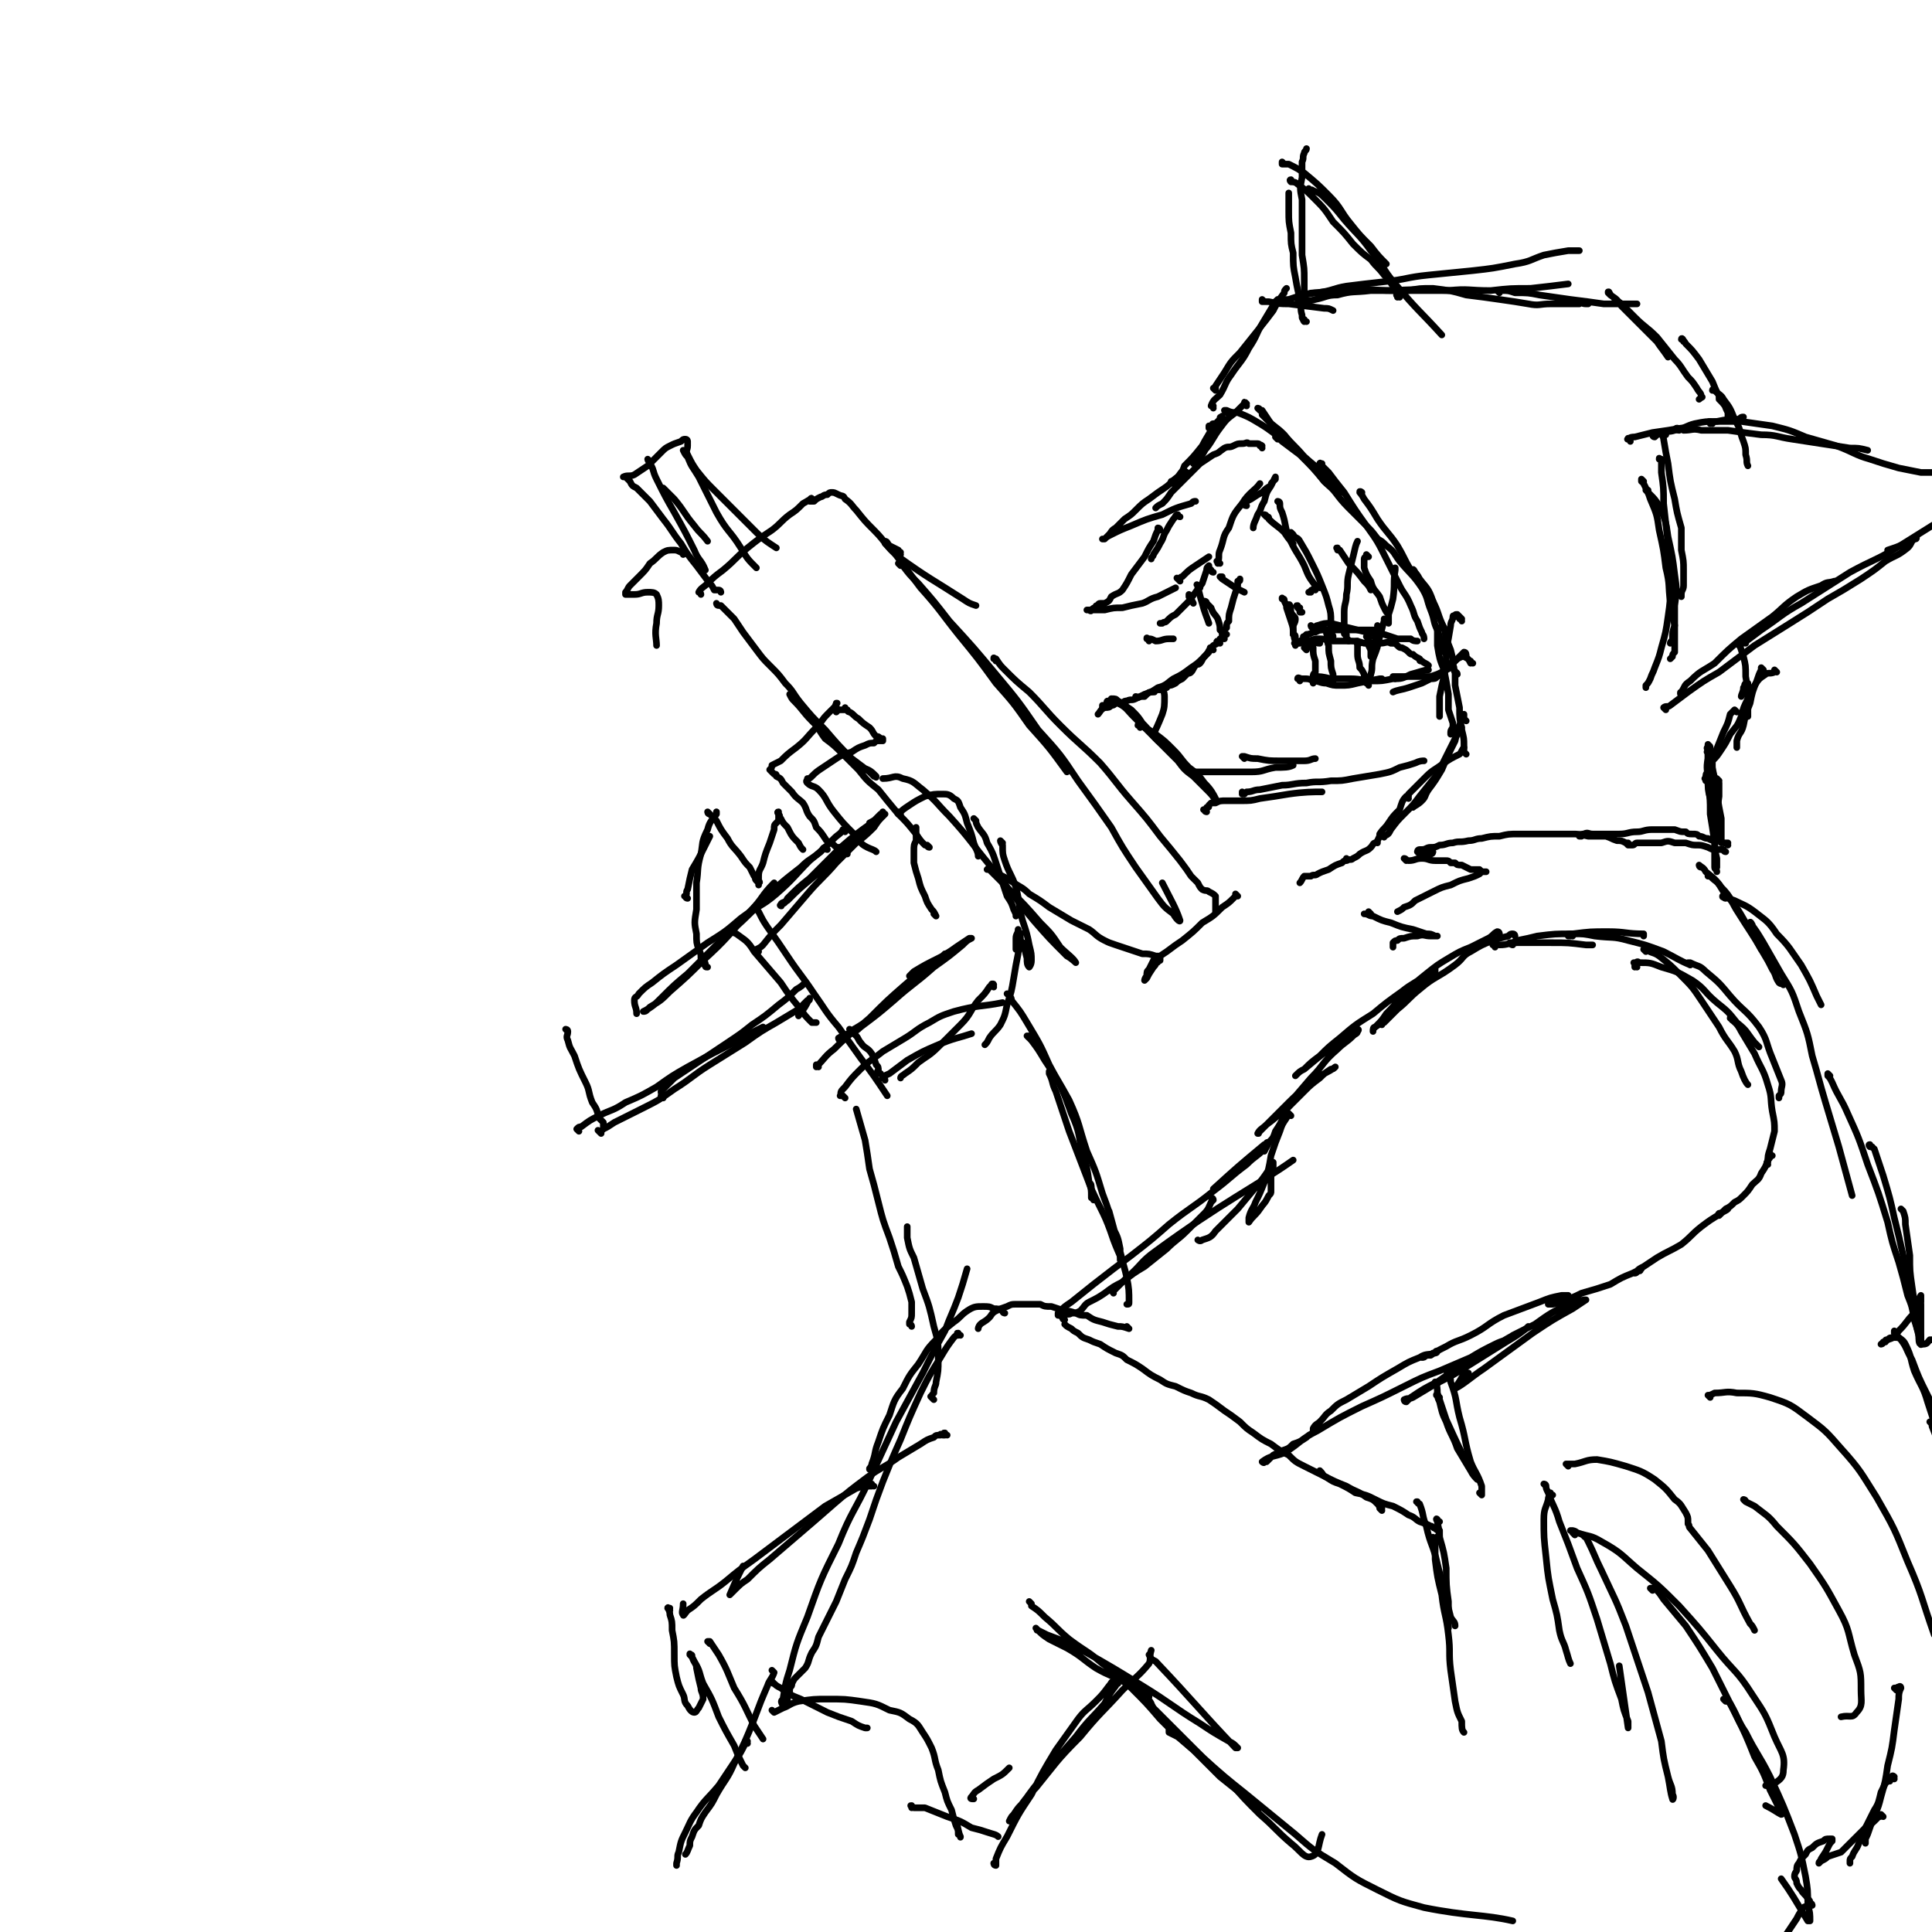 <svg viewBox='0 0 871 871' version='1.1' xmlns='http://www.w3.org/2000/svg' xmlns:xlink='http://www.w3.org/1999/xlink'><g fill='none' stroke='#000000' stroke-width='3' stroke-linecap='round' stroke-linejoin='round'><path d='M547,184c0,-1 -1,-1 -1,-1 0,-1 1,0 1,0 0,0 0,0 0,0 0,0 -1,0 -1,0 1,-3 2,-3 4,-5 3,-5 2,-5 5,-9 4,-6 5,-6 8,-12 4,-6 3,-6 6,-11 3,-5 3,-5 6,-10 1,-1 1,-1 1,-1 '/><path d='M548,176c0,0 -1,-1 -1,-1 0,0 0,0 1,1 0,0 0,0 0,0 0,-1 0,-1 0,-2 2,-3 2,-3 4,-6 3,-5 3,-5 7,-9 4,-5 4,-5 8,-10 4,-5 4,-5 7,-9 2,-4 2,-4 5,-8 0,-1 0,-1 1,-2 '/><path d='M570,136c0,0 -1,-1 -1,-1 0,0 0,1 0,1 0,0 0,0 0,0 1,0 0,-1 0,-1 0,0 0,1 0,1 2,0 2,0 3,0 5,1 5,1 9,1 8,1 8,1 16,2 2,0 2,0 4,1 '/><path d='M576,137c0,0 -1,-1 -1,-1 0,0 0,0 0,1 0,0 0,0 0,0 3,-1 3,-2 6,-2 6,-2 6,-2 12,-3 9,-1 9,-1 17,-1 9,-1 9,0 18,0 15,-1 15,0 29,0 '/><path d='M586,135c-1,0 -1,-1 -1,-1 -1,0 0,0 0,0 0,0 0,0 0,0 0,1 -1,0 0,0 1,-1 1,-1 3,-1 3,-1 3,-1 6,-1 7,-1 7,-2 13,-3 8,-1 8,-1 17,-2 10,-1 10,-2 20,-3 10,-1 10,-1 20,-2 9,-1 9,-1 19,-3 7,-1 7,-2 13,-4 5,-1 5,-1 11,-2 2,0 2,0 5,0 '/><path d='M586,136c0,0 -1,-1 -1,-1 0,0 1,1 1,1 0,0 0,0 0,0 1,0 1,0 1,0 3,-1 3,0 6,-1 5,-1 5,-2 10,-2 7,-2 7,-1 15,-2 8,0 8,0 17,0 9,0 9,0 18,0 9,-1 9,0 19,0 9,-1 9,-1 18,-1 9,-1 9,-1 17,-2 '/><path d='M631,134c-1,0 -1,-1 -1,-1 -1,0 0,0 0,1 0,0 0,0 0,0 3,-2 2,-3 5,-3 5,-1 5,-1 11,-1 8,1 8,1 15,3 8,1 8,1 15,2 7,1 7,1 13,2 5,1 5,0 10,0 4,0 4,0 8,0 2,0 2,0 5,0 1,-1 1,0 3,0 0,0 0,0 1,0 '/><path d='M676,132c0,0 -1,-1 -1,-1 0,0 1,0 1,0 0,0 0,0 0,0 0,1 -1,0 -1,0 0,0 1,0 2,0 3,0 3,0 6,1 6,0 6,0 11,1 7,1 7,1 14,2 8,1 8,1 15,2 7,0 8,0 15,0 '/><path d='M726,133c0,-1 -1,-1 -1,-1 0,-1 0,0 0,0 0,0 0,0 0,0 1,0 0,-1 0,0 0,0 0,0 1,1 3,2 3,2 5,5 4,4 4,4 8,8 4,4 4,4 8,8 2,3 3,4 5,7 '/><path d='M729,136c0,-1 -1,-1 -1,-1 0,-1 0,0 0,0 1,1 2,1 3,2 3,3 3,3 6,6 5,5 5,4 10,9 4,5 4,5 8,10 3,3 3,4 6,8 2,2 2,2 4,5 1,2 2,2 2,4 1,0 0,0 -1,1 '/><path d='M759,154c0,-1 -1,-2 -1,-1 0,0 1,0 2,2 3,3 3,3 6,7 3,5 3,5 6,10 2,5 2,5 5,9 1,3 1,3 2,5 0,1 0,1 0,3 0,0 0,0 0,0 0,0 0,0 0,0 0,0 0,0 0,-1 0,-1 0,-2 0,-3 -2,-3 -2,-3 -4,-5 0,-2 0,-2 -1,-3 -1,-1 -1,-1 -2,-1 0,-1 1,0 1,0 2,2 3,2 4,4 3,4 3,4 5,9 3,5 2,5 4,10 1,3 1,3 1,6 1,3 0,3 1,5 '/><path d='M589,145c-1,0 -1,-1 -1,-1 -1,0 0,1 0,1 0,0 0,0 0,0 -1,-2 -1,-1 -1,-3 -1,-3 0,-3 -1,-7 -1,-5 -1,-4 -2,-10 -1,-5 -1,-5 -1,-11 -1,-4 -1,-4 -1,-9 -1,-5 -1,-5 -1,-10 0,-4 0,-5 0,-8 '/><path d='M587,136c0,0 -1,-1 -1,-1 0,0 0,1 1,1 0,0 0,0 0,0 0,0 -1,0 -1,-1 0,-1 1,-1 2,-2 0,-3 0,-4 0,-7 0,-5 0,-5 -1,-11 0,-6 0,-6 0,-12 0,-6 0,-6 0,-13 -1,-5 -1,-5 0,-10 0,-3 0,-3 0,-7 1,-2 0,-2 1,-4 0,-1 1,-1 1,-2 '/><path d='M579,74c0,0 -1,-1 -1,-1 0,0 0,0 0,1 0,0 0,0 0,0 2,0 2,0 3,0 4,2 4,2 7,4 6,5 6,5 11,10 6,6 5,7 10,13 4,5 4,5 9,10 3,4 4,5 7,8 '/><path d='M583,82c-1,0 -1,-1 -1,-1 -1,0 0,1 0,1 0,0 0,0 0,0 1,0 2,0 3,1 4,3 4,3 7,6 5,5 5,5 9,11 5,5 5,5 9,10 4,4 4,4 8,7 3,4 3,3 6,7 2,2 2,2 4,5 2,1 2,1 3,3 1,0 1,0 1,0 0,0 0,0 0,0 '/><path d='M591,86c0,0 -1,-1 -1,-1 0,0 0,0 0,1 1,0 1,-1 2,0 3,1 3,1 6,4 4,4 4,4 8,9 6,7 7,7 12,14 6,7 5,8 11,15 10,12 11,12 21,23 '/><path d='M735,199c0,-1 -1,-1 -1,-1 0,-1 0,0 0,0 0,0 0,0 0,0 1,0 -1,0 0,0 1,-1 2,-1 3,-1 4,-1 4,-1 8,-2 7,-1 7,-1 13,-2 2,0 2,0 3,0 '/><path d='M746,197c0,0 -1,-1 -1,-1 0,0 0,1 1,1 1,-1 1,-1 3,-2 3,-1 3,0 6,-1 5,-1 5,-2 9,-3 5,-1 5,-1 10,-1 5,-1 5,-1 10,-1 1,-1 1,-1 2,-1 '/><path d='M757,194c-1,0 -2,-1 -1,-1 0,0 1,0 3,1 4,0 4,-1 8,0 6,0 6,0 12,0 7,1 7,1 15,2 7,0 7,1 14,2 13,2 13,2 26,4 4,0 4,0 8,1 '/><path d='M772,191c-1,0 -1,-1 -1,-1 -1,0 0,0 0,1 0,0 0,0 0,0 2,-1 2,-1 4,-1 5,0 5,0 10,0 7,1 7,1 14,2 8,2 8,2 15,5 7,2 7,2 14,4 8,3 8,4 15,6 6,2 6,2 13,4 5,1 5,1 10,2 3,0 3,0 6,0 2,-1 2,-1 4,-1 1,0 1,0 1,0 '/><path d='M751,196c0,-1 -1,-1 -1,-1 0,-1 1,0 1,0 0,0 -1,0 -1,0 0,0 -1,0 -1,0 0,1 1,2 1,3 1,6 1,6 2,11 1,8 1,8 3,16 1,6 1,6 3,13 0,5 0,5 0,10 1,5 1,5 1,9 0,3 0,3 0,7 0,2 -1,2 -1,4 0,0 0,0 0,1 '/><path d='M743,222c0,0 -1,-1 -1,-1 0,0 0,0 1,0 0,1 0,1 1,2 2,2 2,2 4,5 3,7 3,7 4,14 2,9 2,9 3,17 1,7 1,7 0,14 0,4 0,4 0,9 -1,3 -1,3 -1,6 0,1 -1,1 -1,2 '/><path d='M741,217c0,0 -1,-1 -1,-1 0,0 0,1 0,1 0,0 0,0 0,0 1,1 1,0 1,1 2,4 2,4 3,7 3,7 3,7 4,14 2,9 2,9 3,17 2,8 1,8 2,15 1,6 1,6 2,11 0,5 0,5 0,9 0,2 0,2 0,3 -1,1 -1,1 -1,2 -1,1 -1,1 -1,1 '/><path d='M749,208c0,-1 -1,-1 -1,-1 0,-1 0,0 1,0 0,0 0,0 0,0 0,3 0,3 0,6 1,7 1,7 1,14 1,9 1,9 2,18 1,9 1,9 1,19 0,7 0,7 -1,14 -1,7 -1,7 -3,14 -1,4 -1,4 -3,9 -1,3 -1,2 -2,5 -1,2 -1,2 -2,3 0,1 0,1 0,1 '/><path d='M759,313c0,0 -1,-1 -1,-1 0,0 -1,1 0,1 0,0 -1,-1 0,-1 2,-3 1,-3 4,-5 5,-5 5,-4 11,-8 6,-6 6,-6 12,-11 7,-5 7,-5 14,-10 5,-4 5,-5 11,-9 5,-3 5,-3 11,-5 3,-2 3,-1 6,-2 '/><path d='M751,320c0,0 -1,-1 -1,-1 1,-1 2,0 3,-1 4,-3 4,-3 8,-6 7,-5 7,-5 14,-9 8,-6 8,-6 16,-12 8,-5 8,-5 16,-10 8,-5 8,-5 17,-11 7,-4 7,-4 15,-9 6,-4 6,-4 11,-8 5,-3 5,-2 10,-6 1,-1 1,-1 2,-3 1,-1 1,-1 2,-2 0,0 0,0 0,0 0,1 0,1 -1,1 -6,3 -6,3 -12,5 '/><path d='M787,290c0,0 -1,-1 -1,-1 0,0 1,0 1,1 0,0 0,0 0,0 -1,0 -1,-1 -1,0 0,0 0,0 0,0 0,0 0,0 0,0 4,-3 4,-3 8,-6 9,-6 9,-7 18,-12 11,-7 11,-7 22,-14 11,-6 11,-5 21,-11 8,-5 8,-5 16,-10 7,-4 7,-4 14,-7 4,-2 4,-2 8,-4 2,-1 2,-2 4,-2 1,-1 1,-1 1,0 -5,2 -5,2 -11,4 '/><path d='M784,291c0,0 -1,-1 -1,-1 0,0 1,0 1,0 0,0 0,0 0,0 1,3 1,3 2,6 1,4 1,4 1,9 1,5 0,5 1,9 0,3 0,3 0,5 0,1 -1,1 -1,1 0,1 0,3 1,3 0,-1 0,-3 0,-5 0,-3 0,-3 0,-6 0,-1 0,-1 0,-2 0,0 0,0 0,-1 0,0 0,0 0,0 0,0 0,0 0,-1 0,0 0,0 0,0 -1,0 -1,0 -1,0 -1,1 0,1 -1,2 0,2 -1,3 -1,4 '/><path d='M553,186c0,0 -1,-1 -1,-1 0,0 0,0 1,0 2,1 3,1 5,1 5,2 5,2 10,5 5,3 7,5 10,7 '/><path d='M570,187c0,0 -1,-1 -1,-1 0,0 0,1 0,1 1,1 1,1 2,2 4,4 4,3 8,7 4,5 5,5 9,10 5,5 5,6 9,11 3,3 5,4 6,6 '/><path d='M568,185c0,0 -1,-1 -1,-1 0,0 1,0 1,1 0,0 0,0 1,0 2,3 2,3 4,6 5,5 5,5 10,10 5,5 5,5 11,10 3,3 3,3 6,7 2,2 3,3 5,4 '/><path d='M576,198c0,0 -1,-1 -1,-1 0,0 0,0 0,0 2,1 2,1 3,2 4,3 4,3 8,6 6,6 6,6 11,12 6,5 5,6 11,12 4,4 4,4 9,9 3,3 3,4 6,7 '/><path d='M614,223c0,-1 -1,-1 -1,-1 0,-1 0,0 1,0 0,0 0,0 0,0 0,0 -1,-1 -1,0 0,0 1,1 2,3 3,4 3,4 6,9 4,6 5,6 9,12 3,5 3,6 6,11 2,3 3,3 5,6 1,3 1,3 2,5 1,2 2,2 3,3 0,1 0,1 0,2 '/><path d='M622,244c-1,-1 -1,-1 -1,-1 -1,-1 0,0 0,0 0,0 0,0 0,0 2,1 2,1 4,3 4,3 3,3 6,7 5,6 6,6 10,12 3,5 2,5 4,10 2,5 1,5 3,9 1,3 1,3 2,6 0,2 0,2 1,4 0,0 0,0 1,0 '/><path d='M596,210c0,0 -1,-1 -1,-1 0,0 0,0 1,0 0,0 0,0 0,0 0,1 -1,-1 -1,0 1,1 2,2 4,4 3,4 3,4 7,9 5,8 5,8 10,15 5,7 5,7 9,15 3,6 3,6 6,12 2,4 3,4 5,9 2,4 1,4 3,7 1,3 1,3 2,5 0,1 1,1 1,3 0,0 0,0 0,0 '/><path d='M638,258c0,0 -1,-2 -1,-1 1,1 2,2 3,4 3,4 4,4 6,10 3,6 2,6 5,12 1,5 1,5 3,10 1,4 1,4 1,7 1,1 0,2 1,3 '/><path d='M659,280c0,-1 -1,-1 -1,-1 0,-1 0,0 1,0 0,0 0,0 0,0 -1,-1 -1,-1 -2,-2 -1,0 -1,0 -1,1 0,0 -1,-1 -1,0 0,2 -1,2 -1,4 -1,6 -1,6 -2,11 0,6 0,6 -1,12 -1,4 -1,4 -2,9 0,3 0,3 0,6 0,2 0,2 0,3 0,0 0,0 0,0 0,0 0,0 0,0 '/><path d='M651,283c0,0 -1,-1 -1,-1 0,0 0,1 0,1 0,0 0,0 -1,0 -1,1 -1,1 -1,1 0,4 0,4 0,7 1,6 1,6 3,11 1,5 1,5 2,11 0,3 0,4 0,7 1,3 1,3 2,6 0,2 0,2 0,3 0,1 -1,2 -1,2 0,0 0,-1 0,-1 0,-1 1,-2 1,-2 '/><path d='M657,304c0,-1 -1,-1 -1,-1 0,-1 0,0 0,0 0,0 0,0 0,0 0,3 0,3 0,6 1,5 1,5 2,10 0,5 0,5 1,10 1,4 1,4 1,7 0,1 0,1 0,1 '/><path d='M661,325c-1,-1 -1,-1 -1,-1 -1,-1 0,-1 0,-1 0,0 0,-1 0,-1 -1,1 -1,1 -1,3 -2,4 -2,4 -3,9 -3,6 -3,6 -6,13 -3,5 -3,5 -6,9 -2,3 -1,3 -3,5 -2,2 -3,2 -4,3 0,0 1,-1 2,-2 '/><path d='M659,328c0,0 -1,-1 -1,-1 0,0 1,0 1,1 -1,1 -1,1 -1,1 -2,4 -2,4 -4,8 -3,6 -3,6 -6,12 -4,5 -4,5 -8,10 -3,4 -3,4 -7,8 -3,3 -3,3 -6,7 -1,2 -1,2 -3,3 0,1 0,0 -1,0 '/><path d='M661,340c-1,-1 -1,-1 -1,-1 -1,-1 0,0 0,0 0,0 0,0 0,0 0,0 0,0 0,-1 0,0 0,0 0,0 0,0 0,-1 0,-1 -1,1 -1,2 -2,3 -4,2 -4,2 -7,4 -4,3 -5,3 -8,6 -3,3 -3,3 -6,6 -1,1 -1,1 -2,2 0,0 0,0 0,1 -1,0 0,0 0,1 0,0 0,0 0,0 0,0 -1,-1 -1,-1 -2,2 -2,3 -3,6 -3,3 -3,3 -5,6 -2,3 -2,2 -4,5 0,1 0,1 -1,3 0,0 0,0 0,1 0,0 0,0 0,0 0,0 0,-1 -1,0 -1,0 -1,1 -2,2 -2,2 -2,1 -5,3 -1,1 -1,1 -3,2 -1,1 -1,0 -3,1 0,0 0,0 0,0 1,0 0,-1 0,-1 0,0 0,1 0,1 0,0 0,0 0,0 -1,0 -1,0 -2,1 -3,1 -3,1 -6,3 -3,1 -3,1 -5,2 -1,1 -2,0 -3,1 -1,0 -1,0 -1,0 0,0 0,0 0,0 -1,0 -1,0 -2,0 -1,1 -1,2 -2,3 '/><path d='M795,302c0,0 -1,-1 -1,-1 0,0 0,0 0,1 -1,2 -1,2 -2,5 -2,5 -2,5 -3,10 -2,5 -2,5 -3,10 -1,4 -2,3 -3,7 0,1 0,1 0,2 0,1 0,1 0,1 0,0 0,0 0,0 '/><path d='M801,303c0,0 -1,-1 -1,-1 0,0 0,0 0,0 0,1 0,1 0,1 -2,1 -3,0 -4,1 -3,2 -3,2 -5,5 -2,3 -2,3 -3,6 -2,4 -2,4 -3,8 -2,5 -2,4 -5,8 -2,4 -2,4 -4,7 -2,3 -2,3 -4,5 -1,1 -1,1 -2,2 0,0 0,0 0,0 '/><path d='M783,321c0,0 -1,-1 -1,-1 0,0 0,0 0,0 0,0 0,0 0,0 -1,1 -1,1 -2,2 -1,4 -1,4 -3,8 -2,5 -2,5 -4,10 -2,4 -2,4 -3,8 -1,1 -1,1 -1,3 -1,0 0,0 0,0 0,1 0,1 0,1 0,0 0,-1 1,-2 0,-2 0,-2 0,-4 0,-1 0,-1 0,-3 0,0 0,0 0,-1 0,-1 0,-1 0,-3 -1,0 0,0 0,-1 0,0 -1,-1 0,-1 0,0 1,1 1,2 1,3 1,3 1,7 1,6 2,6 2,12 1,6 1,6 2,11 0,4 0,4 0,7 0,1 0,1 0,2 0,1 0,1 0,2 0,0 0,0 0,0 0,-1 0,-1 0,-2 0,-4 0,-4 -1,-8 -1,-6 -2,-6 -3,-12 0,-2 0,-2 0,-4 0,-1 -1,-1 -1,-1 0,-1 0,-1 0,-1 0,0 0,0 0,0 0,0 0,0 0,0 0,2 0,2 0,5 1,5 1,5 2,11 0,3 0,3 0,7 -1,2 0,2 0,3 0,0 0,0 0,1 0,0 0,0 0,0 0,0 -1,-1 -1,-1 '/><path d='M771,337c0,-1 -1,-1 -1,-1 0,-1 0,0 0,0 0,0 0,0 0,0 0,3 0,3 0,6 -1,5 0,5 0,11 1,7 1,7 1,14 1,6 1,6 2,13 0,3 0,3 1,7 0,2 0,2 0,4 0,0 0,0 0,0 '/><path d='M772,348c-1,0 -1,-1 -1,-1 -1,0 0,0 0,0 0,1 0,1 0,1 0,2 -1,2 -1,3 0,5 0,5 1,9 1,6 1,6 2,12 1,2 1,2 2,4 '/><path d='M562,183c0,0 -1,-1 -1,-1 0,0 1,0 1,0 0,0 0,0 0,0 -1,-1 -1,-1 -1,0 -2,2 -2,2 -4,4 -4,3 -4,3 -7,7 -3,4 -3,5 -6,9 -2,2 -2,2 -4,5 -1,1 -1,1 -2,2 0,0 0,0 0,0 0,-1 0,-1 0,-1 1,-3 1,-2 3,-5 2,-4 2,-4 5,-9 1,-2 1,-2 3,-4 1,-1 2,-2 2,-2 0,-1 0,0 0,0 0,0 0,0 0,0 -1,0 -1,0 -1,1 -1,2 -1,2 -3,5 -1,3 -1,3 -3,7 -2,2 -2,2 -3,4 -1,1 -1,2 -2,3 0,0 0,0 0,1 0,0 0,0 0,0 0,0 -1,-1 -1,-1 1,-2 2,-1 4,-3 2,-3 2,-4 4,-7 1,-2 1,-2 2,-4 0,0 -1,0 0,0 0,-1 0,-1 0,-1 0,-1 1,0 1,0 0,0 0,-1 0,-1 -1,0 -1,1 -2,2 -2,3 -2,3 -5,7 -4,5 -4,5 -8,9 -1,3 -1,2 -3,5 -1,1 -1,1 -2,3 0,0 0,0 0,0 0,0 -1,0 -1,-1 1,0 1,0 2,0 '/><path d='M546,193c0,0 -1,-1 -1,-1 0,0 0,1 0,1 1,0 1,0 2,-1 0,0 -1,-1 0,-1 0,0 0,0 1,0 0,0 0,0 0,0 '/><path d='M569,202c0,-1 -1,-1 -1,-1 0,-1 1,0 1,0 -1,0 -1,-1 -2,-1 -1,0 -1,0 -1,0 -2,0 -2,0 -3,0 -1,-1 -1,0 -3,0 -2,0 -2,0 -4,1 -2,1 -2,0 -4,1 -3,2 -2,2 -5,3 -3,2 -3,2 -6,4 -3,3 -3,3 -7,7 -3,3 -3,3 -6,6 -2,3 -2,3 -4,5 -2,1 -2,1 -3,2 '/><path d='M535,214c0,-1 -1,-1 -1,-1 0,-1 1,0 1,0 0,0 0,0 0,0 0,0 -1,0 -1,0 0,-1 1,0 1,0 -2,1 -2,1 -4,2 -3,2 -3,3 -6,5 -3,2 -3,2 -7,5 -3,2 -3,2 -6,5 -2,2 -2,2 -5,4 -2,2 -2,2 -4,4 -2,1 -2,2 -3,3 -1,1 -1,1 -2,2 0,0 0,0 0,0 -1,0 -1,0 -1,0 0,0 1,0 1,0 1,-1 1,-1 3,-2 4,-2 4,-2 9,-4 7,-3 7,-3 14,-5 6,-3 6,-3 13,-5 1,-1 1,-1 2,-1 '/><path d='M532,233c-1,0 -1,-1 -1,-1 -1,0 -1,1 -2,2 -2,3 -2,3 -3,5 -2,3 -1,3 -3,6 -1,2 -1,2 -3,5 0,1 -1,1 -1,2 '/><path d='M523,239c0,0 0,-1 -1,-1 0,0 0,1 0,1 -1,2 -1,2 -2,5 -2,3 -2,3 -4,7 -3,4 -3,4 -6,8 -2,4 -2,4 -4,7 -2,2 -2,1 -5,3 -1,2 -1,2 -3,3 -1,0 -1,0 -2,0 -1,0 -1,1 -1,1 -1,0 -1,0 -1,1 -1,0 -1,0 -2,1 0,0 0,0 0,0 0,1 -1,0 -1,0 0,0 0,0 0,0 -1,0 -1,0 -1,0 0,0 0,0 0,0 1,0 1,0 3,0 2,0 2,0 5,0 4,-1 4,-1 8,-1 4,-1 4,-1 9,-2 3,-1 3,-2 7,-3 4,-2 4,-2 8,-4 0,0 0,0 0,0 '/><path d='M532,262c-1,-1 -1,-1 -1,-1 -1,-1 0,0 0,0 1,0 1,-1 2,-1 3,-3 3,-3 6,-5 3,-2 3,-2 6,-4 '/><path d='M562,228c-1,0 -2,-1 -1,-1 1,-1 1,-1 3,-2 3,-2 3,-2 5,-3 2,-2 2,-2 4,-3 0,-1 0,-1 1,-2 0,0 0,0 1,-1 0,0 0,0 0,-1 0,0 0,0 0,0 -1,2 -1,2 -2,4 -2,3 -2,3 -3,7 -2,3 -1,3 -3,6 -1,3 -2,4 -2,6 '/><path d='M547,258c-1,0 -1,-1 -1,-1 -1,0 0,0 0,0 0,0 0,0 0,0 0,0 0,0 -1,-1 0,0 0,0 0,-1 0,0 0,0 0,0 -1,1 -1,1 -1,2 -1,3 -1,3 -2,6 -3,4 -3,4 -6,8 -3,3 -3,3 -6,6 -2,1 -2,1 -4,3 -1,1 -1,0 -2,1 0,0 -1,0 -1,0 '/><path d='M518,289c0,-1 -1,-1 -1,-1 0,-1 0,0 1,0 0,0 0,0 0,0 0,0 -1,0 -1,0 0,-1 0,0 1,0 0,0 0,0 0,0 1,0 1,0 3,1 3,0 3,-1 6,-1 1,0 1,0 2,0 '/><path d='M571,233c0,0 -1,-1 -1,-1 0,0 1,0 1,1 0,0 0,0 0,0 1,0 1,0 1,1 3,3 4,3 7,6 2,3 2,3 4,5 '/><path d='M577,227c0,0 -1,-1 -1,-1 0,0 1,0 1,1 0,0 0,0 0,0 0,2 0,2 1,4 2,6 1,6 3,11 3,7 4,7 7,13 2,5 2,5 5,9 '/><path d='M583,241c0,0 -1,-1 -1,-1 0,0 1,1 1,1 0,0 0,0 0,0 1,2 2,1 3,3 3,5 3,5 5,9 3,6 3,6 5,11 2,5 2,5 3,9 1,3 1,4 1,7 0,3 0,3 0,6 0,0 1,0 1,1 '/><path d='M608,289c0,-1 -1,-1 -1,-1 0,-1 0,-1 0,-2 -1,0 -1,0 -1,-1 0,-1 0,-1 0,-3 0,-3 0,-3 0,-6 0,-4 1,-4 1,-8 1,-4 0,-5 1,-9 1,-4 1,-4 2,-8 1,-4 1,-5 2,-7 '/><path d='M604,248c-1,0 -1,-1 -1,-1 -1,0 0,0 0,1 0,0 0,0 0,0 0,0 0,0 1,0 2,3 2,3 4,6 4,4 4,4 7,8 2,2 2,2 3,4 '/><path d='M617,251c0,0 -1,-1 -1,-1 0,0 0,0 1,1 0,0 0,0 0,0 -1,0 -2,0 -2,1 0,2 0,2 0,4 1,3 1,3 3,6 1,4 2,4 4,7 1,3 1,3 2,5 1,2 1,2 2,3 0,1 0,1 0,2 0,1 0,2 0,2 0,-1 0,-2 0,-4 1,-3 1,-3 2,-7 1,-7 0,-7 1,-13 0,-1 0,-1 0,-1 '/><path d='M775,352c0,0 -1,-1 -1,-1 0,0 1,1 1,1 0,0 0,0 0,0 0,0 -1,-1 -1,-1 0,0 1,1 1,2 0,3 0,3 0,6 -1,7 -1,7 -1,13 0,6 -1,6 -1,12 0,3 0,3 0,7 0,1 1,1 1,2 '/><path d='M778,384c-1,0 -1,-1 -1,-1 -1,0 0,0 0,0 0,0 0,0 -1,0 0,0 0,0 -1,0 0,0 0,0 -1,0 0,0 0,0 -1,0 -1,0 -1,0 -3,-1 -3,-1 -3,-1 -5,-1 -2,0 -2,0 -5,-1 -2,0 -2,0 -5,0 -3,-1 -3,-1 -6,0 -3,0 -3,0 -6,0 -3,0 -3,0 -5,0 -1,0 -1,1 -2,1 0,0 0,0 -1,0 0,0 0,0 0,0 '/><path d='M779,381c0,0 -1,-1 -1,-1 0,0 0,0 1,0 0,0 0,0 0,0 -1,0 -1,0 -2,0 -2,-1 -2,-1 -3,-1 -2,0 -2,0 -4,-1 -2,0 -2,-1 -4,-1 -1,-1 -1,-1 -3,-1 -2,0 -2,0 -3,-1 -3,0 -2,0 -5,-1 -2,0 -2,0 -4,0 -3,0 -3,0 -6,0 -4,0 -4,1 -7,1 -4,0 -4,1 -8,1 -3,0 -3,0 -7,0 -3,0 -3,0 -5,0 -2,0 -2,-1 -4,0 -1,0 -1,0 -2,1 0,0 0,0 1,0 '/><path d='M734,381c0,0 -1,-1 -1,-1 0,0 0,0 1,0 0,0 0,0 0,0 -1,0 -1,0 -1,0 -2,-1 -2,-1 -4,-1 -3,-1 -2,-1 -5,-2 -4,0 -4,0 -8,0 -4,-1 -4,-1 -8,-1 -3,0 -3,0 -7,0 -4,0 -4,0 -8,0 -4,0 -4,0 -8,0 -5,0 -5,0 -9,1 -4,0 -4,0 -8,1 -3,0 -3,1 -6,1 -4,1 -4,0 -7,1 -3,0 -3,1 -6,1 -2,1 -2,1 -4,1 -2,0 -2,1 -4,1 0,0 -1,0 -1,0 -1,0 -1,1 -1,1 1,1 1,1 2,1 1,0 1,0 2,0 1,0 1,0 2,0 1,0 1,-1 1,-1 '/><path d='M634,388c0,0 -1,-1 -1,-1 1,0 1,1 2,1 3,0 3,-1 6,-1 3,0 3,1 6,1 2,0 2,0 5,0 1,0 1,0 2,1 1,0 1,0 2,0 1,1 1,1 3,1 2,1 2,1 4,2 2,0 2,0 4,0 1,1 1,1 2,1 1,0 1,0 1,0 0,0 0,0 0,0 0,0 0,0 -1,0 -1,0 -1,0 -2,1 -2,1 -2,1 -5,2 -4,1 -4,1 -8,3 -4,1 -4,1 -8,3 -4,2 -4,2 -8,4 -2,2 -2,2 -5,3 -1,1 -1,1 -3,2 0,0 0,0 0,0 0,0 0,0 0,0 '/><path d='M618,412c0,0 -1,-1 -1,-1 0,0 0,1 0,1 0,0 0,0 0,0 0,0 0,0 -1,0 0,0 0,0 0,0 -1,0 -1,0 -1,0 0,0 0,0 0,0 2,0 2,1 4,1 4,2 4,2 8,3 5,2 5,2 10,3 3,1 3,1 6,2 2,0 2,0 4,1 0,0 1,0 1,0 -1,0 -2,0 -3,0 -3,0 -3,-1 -6,0 -3,0 -3,0 -6,1 -2,0 -2,0 -3,1 -1,0 -1,0 -2,1 0,0 0,1 0,1 0,1 0,1 0,1 '/><path d='M683,422c0,0 0,-1 -1,-1 -1,0 -1,0 -2,1 -4,1 -4,1 -7,2 -5,2 -5,2 -10,5 -4,2 -3,3 -7,6 -8,6 -9,5 -16,11 -5,4 -5,5 -10,9 -3,3 -3,3 -6,6 -1,0 -1,0 -1,1 0,0 0,0 0,0 '/><path d='M676,421c0,0 0,-1 -1,-1 -2,1 -2,2 -4,3 -4,2 -4,2 -8,4 -5,2 -5,2 -10,5 -5,3 -5,3 -10,7 -5,4 -5,4 -9,9 -5,4 -4,4 -9,9 -2,3 -2,3 -5,6 -1,0 -1,1 -1,2 0,0 0,0 0,0 0,-1 0,-1 1,-2 3,-2 3,-2 6,-5 5,-4 5,-4 10,-9 5,-4 4,-5 8,-9 1,-1 1,-1 2,-1 0,-1 1,-1 1,-1 0,-1 0,-1 0,-1 -1,0 -1,1 -1,1 -2,1 -2,1 -4,2 -5,4 -5,3 -10,7 -7,5 -7,5 -13,10 -8,5 -8,5 -15,11 -5,4 -5,4 -9,8 -4,3 -4,3 -7,6 -2,1 -2,1 -4,3 0,0 0,0 0,0 0,0 0,0 0,0 2,-2 2,-2 4,-3 6,-5 6,-5 11,-9 4,-2 4,-2 8,-4 2,-2 2,-2 4,-3 1,-1 1,-1 1,-1 0,0 0,-1 0,-1 0,0 1,0 0,1 0,1 -1,1 -2,2 -3,3 -4,3 -7,6 -7,6 -6,7 -12,13 -6,7 -6,7 -12,14 -4,4 -4,4 -8,7 -2,2 -2,2 -4,4 0,0 0,0 0,0 1,0 0,0 0,0 1,-2 2,-2 4,-4 5,-5 5,-5 10,-10 6,-6 7,-6 13,-11 4,-3 4,-2 8,-5 0,0 0,0 0,0 -1,1 -1,1 -2,1 -3,2 -3,2 -5,4 -4,3 -4,3 -7,6 -3,3 -3,3 -6,6 -2,2 -2,2 -3,5 -2,4 -2,4 -4,7 -1,3 -1,3 -3,5 -1,2 -2,4 -2,4 -1,0 0,-1 1,-3 0,-1 0,-1 1,-1 '/><path d='M582,503c0,0 -1,-1 -1,-1 0,0 0,0 0,1 0,0 0,0 0,0 -1,0 -1,0 -1,1 -2,3 -2,3 -3,6 -2,5 -2,5 -4,11 -1,6 -1,6 -3,12 -2,5 -2,5 -4,9 -1,3 -2,3 -3,7 0,0 0,1 0,2 0,0 0,0 0,0 2,-3 3,-3 5,-6 2,-3 2,-2 4,-6 1,-1 1,-1 1,-2 0,0 0,-1 0,-1 0,-1 0,-1 0,-2 0,-2 0,-2 0,-4 0,-2 0,-2 1,-4 0,-1 0,-1 0,-1 0,-1 0,-1 0,-1 0,0 0,0 0,0 -3,5 -3,5 -6,9 -5,6 -5,6 -10,12 -5,5 -5,5 -10,10 -2,3 -3,3 -6,4 -1,1 -2,0 -2,0 '/><path d='M547,541c0,0 -1,-1 -1,-1 0,0 1,0 1,1 0,0 -1,1 -1,1 -1,2 -1,3 -3,5 -4,4 -4,4 -8,8 -4,4 -5,4 -9,8 -5,4 -5,4 -10,8 -5,3 -5,3 -10,7 -4,2 -4,2 -8,5 -3,2 -3,2 -7,4 -2,1 -2,2 -4,4 -2,1 -2,1 -4,1 -1,1 -2,0 -3,1 '/><path d='M480,595c0,0 -1,0 -1,-1 0,0 0,0 0,0 -1,-1 -1,-1 -1,-1 -1,0 -1,0 -1,0 0,0 0,0 0,-1 0,0 0,0 1,-1 2,-2 2,-2 5,-4 5,-4 5,-4 10,-8 9,-7 9,-7 17,-13 9,-7 9,-7 17,-14 10,-8 10,-7 20,-15 8,-6 7,-6 15,-12 4,-4 4,-3 8,-7 1,-1 1,-1 2,-3 0,0 0,0 0,0 -1,1 -1,1 -2,1 -12,10 -12,10 -23,20 '/><path d='M502,583c0,-1 -1,-1 -1,-1 0,-1 1,0 1,0 0,0 0,0 0,0 3,-3 3,-3 6,-6 7,-6 6,-7 13,-12 30,-22 45,-29 62,-41 '/><path d='M674,427c0,-1 -1,-1 -1,-1 1,-1 2,0 3,0 4,0 4,-1 8,-1 7,0 7,0 15,0 8,0 8,0 16,1 2,0 2,0 3,0 '/><path d='M682,426c-1,0 -1,-1 -1,-1 -1,0 0,0 0,0 2,0 2,-1 3,-1 5,-1 5,-1 9,-2 8,-1 8,-1 16,-1 8,-1 8,-1 16,-1 8,0 8,1 16,1 0,0 0,0 0,1 '/><path d='M709,422c-1,0 -1,-1 -1,-1 -1,0 0,0 0,1 0,0 -1,0 -1,0 1,-1 1,-1 2,-1 5,0 5,0 10,1 8,1 8,0 15,2 8,2 8,2 16,5 6,3 7,4 12,6 '/><path d='M738,436c0,0 -1,-1 -1,-1 0,0 0,1 0,1 0,-1 0,-1 0,-2 0,0 -1,0 0,0 1,0 1,-1 2,0 5,0 5,0 10,2 7,2 7,2 14,6 6,4 5,5 11,10 5,4 5,4 9,9 5,4 4,4 8,9 1,1 1,1 2,2 '/><path d='M742,429c0,0 -1,-1 -1,-1 0,0 0,0 1,0 3,2 3,1 6,3 5,4 5,4 9,8 6,6 6,6 10,12 4,6 4,6 8,12 3,6 4,6 7,11 2,4 1,5 3,9 1,3 2,5 3,6 '/><path d='M762,435c0,0 -1,-1 -1,-1 0,0 0,0 0,0 0,0 0,0 0,0 1,0 1,0 1,0 4,2 4,1 7,4 6,5 6,5 11,11 6,7 7,6 13,14 4,6 3,7 6,14 2,5 2,5 4,10 1,2 0,3 0,5 0,1 0,1 -1,2 0,1 0,1 0,1 '/><path d='M781,460c0,-1 -1,-2 -1,-1 2,2 3,2 5,6 3,5 3,5 6,10 3,7 4,7 6,14 2,6 1,6 2,12 1,5 1,5 1,9 -1,4 -1,4 -2,8 -1,3 -1,3 -1,6 -1,0 0,0 0,1 '/><path d='M799,521c-1,0 -1,-1 -1,-1 -1,0 0,0 0,1 0,1 0,1 -1,2 -1,3 -1,3 -3,6 -1,3 -2,3 -4,5 -2,3 -2,3 -4,5 -2,2 -2,2 -4,3 -2,2 -2,2 -4,3 -1,1 -1,1 -2,2 0,0 0,0 -1,1 0,0 0,0 0,0 0,0 -1,0 0,-1 0,0 1,0 2,-1 0,0 0,0 0,0 1,0 0,0 1,-1 0,0 1,0 1,0 -1,1 -2,1 -3,2 -5,3 -5,3 -9,6 -5,4 -4,4 -9,8 -5,3 -6,3 -11,6 -3,2 -3,2 -6,4 -2,1 -2,1 -3,2 -1,1 -1,1 -1,1 0,0 0,0 0,0 1,0 1,-1 2,-1 0,0 0,0 0,0 1,0 0,-1 1,-1 0,0 0,0 0,0 0,0 0,0 0,0 -2,1 -2,1 -4,2 -5,2 -5,2 -10,5 -6,2 -6,2 -13,4 -4,2 -4,2 -8,3 -2,1 -2,1 -5,2 -1,0 -1,0 -2,0 0,0 0,0 0,0 0,0 0,0 1,-1 1,0 2,0 3,0 1,-1 1,-1 2,-2 1,0 1,0 2,0 0,0 0,-1 0,-1 0,0 1,0 1,0 -1,0 -2,0 -3,0 -5,1 -5,1 -10,3 -8,3 -8,3 -16,6 -8,4 -7,5 -15,9 -6,3 -6,2 -11,5 -4,2 -4,2 -7,4 -2,0 -2,0 -4,1 0,0 0,0 0,0 1,0 1,0 2,-1 1,0 1,0 2,0 1,-1 1,-1 1,-1 1,0 1,0 1,0 1,0 1,-1 1,-1 0,0 -1,0 -1,1 -3,1 -4,0 -7,2 -5,2 -5,2 -10,5 -7,4 -7,4 -13,8 -5,3 -5,3 -10,6 -4,2 -4,2 -7,5 -3,2 -2,2 -5,5 -1,1 -2,1 -3,3 0,0 0,1 0,1 0,0 0,0 0,0 0,1 0,1 0,1 -2,1 -2,1 -3,2 -3,2 -3,2 -6,3 -2,2 -2,2 -5,3 -2,1 -2,1 -4,2 -1,1 -1,1 -3,3 0,0 0,0 -1,0 0,0 0,0 0,0 0,0 0,0 0,0 0,1 -1,0 -1,0 4,-3 5,-2 10,-4 8,-5 7,-6 15,-10 10,-6 10,-6 20,-11 9,-4 9,-4 19,-9 8,-4 8,-4 16,-7 7,-3 7,-3 14,-6 5,-3 5,-3 11,-6 4,-2 4,-1 8,-4 2,-1 2,-1 4,-2 2,-1 2,-1 3,-2 0,0 0,0 0,0 -1,1 -1,1 -1,1 -4,3 -4,3 -9,6 -8,5 -8,5 -16,10 -8,5 -8,5 -16,9 -5,3 -5,3 -10,6 -2,1 -2,0 -4,1 0,0 0,1 1,1 1,-1 1,-1 2,-2 6,-4 6,-4 12,-7 10,-7 10,-7 21,-13 11,-7 11,-7 23,-13 7,-5 7,-5 15,-9 4,-1 4,-1 7,-2 1,0 1,0 1,0 -3,2 -3,2 -6,4 -9,5 -9,5 -18,11 -11,8 -11,8 -22,16 -6,4 -9,7 -13,9 -1,1 2,-3 3,-5 1,-1 1,-1 3,-2 '/><path d='M771,395c0,0 -1,-1 -1,-1 0,0 0,0 0,1 1,0 1,0 1,0 3,3 3,2 5,5 5,5 4,6 8,12 5,8 6,9 10,16 '/><path d='M767,391c0,0 -1,-1 -1,-1 0,0 0,1 1,1 0,0 0,0 0,0 0,0 -1,-1 -1,-1 1,1 2,1 3,3 5,4 5,4 8,9 6,7 6,7 10,14 4,6 4,6 7,12 3,5 3,5 5,9 2,3 1,3 3,6 1,1 2,0 2,1 '/><path d='M778,405c-1,0 -1,-1 -1,-1 -1,0 0,0 0,0 0,0 0,0 0,0 0,1 -1,0 0,0 1,0 2,1 5,2 4,2 5,2 9,5 5,4 6,4 10,10 6,6 6,7 11,14 4,7 4,7 7,14 1,2 1,2 2,4 '/><path d='M790,417c0,0 -1,-2 -1,-1 3,4 3,4 6,9 4,7 4,7 8,14 5,8 5,8 8,17 4,10 4,10 6,20 3,10 3,11 6,21 3,10 3,10 6,20 3,11 3,11 6,22 '/><path d='M825,485c0,0 -1,-1 -1,-1 0,0 0,0 0,1 1,1 1,1 2,3 3,7 4,7 7,14 5,11 5,11 9,23 5,13 5,13 9,26 2,9 2,9 5,18 2,7 2,7 4,15 2,5 2,5 3,11 1,3 1,3 2,7 1,2 1,3 2,4 2,0 2,-1 3,-2 1,0 1,0 1,0 '/><path d='M844,517c-1,0 -1,-1 -1,-1 -1,0 0,1 0,1 0,0 0,0 0,0 0,0 -1,-1 0,-1 0,1 1,1 2,2 2,6 2,6 4,12 3,10 3,10 5,19 2,8 2,8 4,17 1,6 0,6 2,12 1,6 1,6 3,12 1,4 1,4 2,8 0,2 0,2 1,4 0,1 0,2 0,1 -2,-4 -2,-5 -3,-10 '/><path d='M858,546c0,0 -1,-1 -1,-1 0,0 0,0 0,0 1,1 1,1 1,1 1,3 1,3 1,6 1,7 1,7 2,14 0,7 0,7 1,14 1,7 1,7 2,13 0,4 0,4 1,8 0,3 0,5 1,5 0,1 0,-2 0,-3 0,-4 0,-4 0,-7 0,-4 0,-4 0,-8 0,-2 -1,-3 0,-4 0,0 0,1 0,2 0,0 0,0 0,0 0,0 0,0 0,1 -2,2 -2,2 -3,5 -4,4 -3,4 -7,8 -2,3 -2,3 -5,4 -1,1 -2,1 -3,2 0,0 1,0 1,-1 0,0 0,0 1,0 0,-1 0,-1 1,-1 1,-1 1,-1 3,-1 0,0 0,-1 0,0 2,0 2,0 3,1 3,4 2,4 5,9 3,8 3,8 7,16 4,8 4,8 8,16 3,6 3,6 6,11 3,3 3,3 6,6 '/><path d='M855,601c0,0 -1,-1 -1,-1 0,0 0,1 0,1 1,0 1,0 1,1 2,2 3,2 4,4 3,6 2,6 4,12 3,7 4,7 6,14 2,6 2,6 4,13 1,5 1,5 3,10 1,4 1,4 2,8 0,0 0,0 0,0 '/><path d='M871,642c0,0 -1,-1 -1,-1 0,0 1,0 1,0 0,0 -1,0 -1,0 0,0 0,0 0,0 1,1 1,1 1,2 2,5 2,5 3,10 3,11 3,11 7,22 3,10 4,10 7,20 2,5 2,8 3,10 '/><path d='M855,762c0,0 -1,-1 -1,-1 0,0 0,0 0,0 0,0 0,0 0,0 1,0 1,0 1,0 1,-1 1,0 1,0 0,-1 1,-1 1,0 0,0 0,0 0,0 -1,2 -1,3 -1,5 -1,7 -1,7 -2,14 -1,8 -1,8 -3,16 -1,7 -1,7 -3,14 -1,4 -1,4 -3,9 -1,3 -1,2 -2,5 -1,3 -1,3 -2,5 0,1 0,1 0,2 0,0 0,0 0,0 '/><path d='M854,802c0,-1 -1,-1 -1,-1 0,-1 1,0 1,0 -1,0 -1,0 -1,1 -1,0 -1,0 -1,1 -1,0 -1,0 -2,1 -1,2 -1,2 -2,4 -1,4 -1,5 -3,8 -2,4 -2,4 -4,8 -2,3 -1,4 -3,7 -1,3 -2,3 -3,6 -1,1 -1,1 -1,2 0,1 0,1 0,1 '/><path d='M849,819c0,0 -1,-1 -1,-1 0,0 0,0 0,0 0,1 0,1 -1,1 -1,1 -1,1 -2,2 -2,2 -2,1 -4,3 -3,3 -3,3 -6,6 -2,2 -2,2 -5,5 -3,1 -3,1 -6,2 -1,1 -1,1 -3,2 -1,1 -1,1 -1,1 0,0 0,0 0,0 0,-1 1,-1 1,-2 2,-3 2,-3 3,-5 1,-2 1,-2 2,-3 0,-1 0,-1 0,-1 0,0 0,0 -1,0 -2,0 -2,0 -3,1 -3,1 -3,1 -5,3 -2,1 -2,1 -3,3 -2,2 -2,2 -3,4 -1,1 -1,2 -1,3 0,1 -1,1 -1,3 0,1 1,1 1,3 1,2 1,2 2,3 1,2 2,2 3,4 1,1 1,1 1,2 1,0 1,1 1,1 0,0 -1,0 -1,0 0,0 0,0 0,0 -1,1 -2,0 -3,1 -2,3 -2,3 -3,5 -2,3 -2,3 -4,6 -2,3 -2,3 -4,6 -1,2 -1,3 -3,4 -2,1 -2,0 -3,-1 '/><path d='M640,678c-1,0 -1,-1 -1,-1 -1,0 0,0 0,0 0,1 1,1 1,1 2,5 1,5 3,10 2,9 3,8 5,17 2,8 2,8 4,16 1,4 1,4 2,8 1,2 2,2 2,4 '/><path d='M649,686c-1,0 -1,-1 -1,-1 -1,0 0,0 0,1 0,0 0,0 0,0 0,0 -1,-2 0,-1 0,3 1,4 1,8 2,7 2,7 3,14 0,7 0,8 1,15 0,4 0,4 0,8 0,2 0,2 0,3 0,0 0,1 0,1 0,-1 0,-1 0,-1 '/><path d='M647,694c0,0 -1,-1 -1,-1 0,0 0,0 1,1 0,0 -1,0 0,1 0,4 0,4 0,8 1,8 1,8 3,16 1,9 2,9 3,18 1,8 0,8 1,16 1,7 1,7 2,14 1,5 1,5 3,9 0,3 0,4 1,5 '/><path d='M700,674c-1,0 -1,-1 -1,-1 -1,0 0,0 0,1 0,0 0,0 0,0 -1,1 -1,1 -1,2 -1,4 -2,4 -2,9 0,8 0,8 1,17 1,10 1,9 3,19 2,7 2,7 3,14 1,5 2,5 3,9 1,3 1,4 2,6 '/><path d='M697,670c0,0 -1,-1 -1,-1 0,0 1,0 1,1 0,1 0,1 1,3 2,6 3,6 5,13 4,10 4,10 8,21 5,11 5,11 9,23 3,10 3,10 6,20 2,8 2,8 5,16 1,5 1,5 3,10 0,1 0,1 0,3 0,0 0,0 0,0 -2,-14 -2,-14 -4,-28 '/><path d='M715,693c-1,0 -1,-1 -1,-1 -1,0 0,0 0,0 1,1 1,1 2,3 3,6 3,7 6,13 6,13 6,12 11,25 5,15 5,15 10,30 3,11 3,11 6,22 1,8 1,8 3,16 1,4 2,4 2,8 1,1 0,3 0,2 -1,-3 -1,-5 -2,-10 '/><path d='M710,692c0,0 -1,-1 -1,-1 0,0 0,0 1,1 0,0 0,0 0,0 -1,-1 -1,-1 -1,-2 0,0 -1,0 -1,0 1,0 2,0 3,1 6,2 6,1 11,4 9,5 9,6 16,12 10,8 10,8 19,17 9,10 9,10 17,20 8,10 9,9 16,20 6,9 6,9 10,19 3,7 5,8 4,15 0,3 -1,4 -4,6 -2,2 -2,1 -4,1 '/><path d='M745,717c0,0 -1,-1 -1,-1 0,0 0,0 1,0 0,0 0,0 1,0 2,2 2,2 4,5 5,6 5,6 10,12 6,9 6,9 12,19 5,10 5,10 10,20 5,10 5,10 9,20 4,7 4,7 7,15 2,4 2,4 4,8 1,2 2,3 1,3 -2,-1 -3,-2 -7,-4 '/><path d='M778,767c0,0 -1,-1 -1,-1 0,0 1,0 1,1 0,0 0,0 0,0 1,0 1,0 2,1 4,7 3,7 7,13 5,10 6,10 11,20 6,13 6,13 11,26 3,9 3,9 5,19 1,6 1,6 1,13 1,3 1,4 1,7 0,0 -1,0 -1,0 -6,-10 -7,-12 -12,-19 '/><path d='M707,661c0,0 -1,-1 -1,-1 1,0 2,0 4,0 5,-1 5,-2 10,-2 6,1 6,1 13,3 6,2 7,2 13,6 5,4 5,4 9,9 3,2 3,3 5,6 1,2 1,2 1,4 0,0 0,0 0,1 1,1 0,1 1,2 4,5 4,5 8,10 5,8 5,8 10,16 5,8 4,8 9,17 1,1 1,1 2,3 '/><path d='M787,677c0,0 -1,-1 -1,-1 0,0 1,0 1,1 0,0 0,0 0,0 2,1 2,1 4,2 5,4 6,4 10,9 8,8 8,8 15,17 7,10 7,10 13,21 5,9 4,10 7,20 3,8 3,8 3,16 0,5 1,7 -2,10 -2,3 -3,1 -7,2 '/><path d='M771,630c0,0 -1,-1 -1,-1 0,0 0,0 0,0 1,0 1,0 3,-1 5,0 5,-1 10,0 7,0 8,0 15,2 9,3 9,3 17,9 8,6 8,6 15,14 9,10 9,11 16,22 8,14 8,14 14,29 7,16 6,16 12,33 '/><path d='M653,619c0,-1 -1,-1 -1,-1 0,-1 0,0 1,0 0,0 0,0 0,0 0,0 -1,-1 -1,0 1,1 2,2 2,5 3,8 2,8 4,16 3,10 2,10 5,20 2,5 3,5 5,11 0,2 0,2 0,4 0,0 0,0 0,0 0,0 -1,-1 -1,-1 '/><path d='M649,630c-1,0 -1,-1 -1,-1 -1,0 0,0 0,0 0,0 0,0 0,0 0,1 -1,-1 0,0 0,0 0,1 1,3 1,4 1,5 3,9 2,6 3,6 5,12 3,5 3,5 6,10 1,2 2,3 3,4 '/><path d='M648,624c0,0 -1,-1 -1,-1 0,0 0,0 0,0 1,2 1,3 1,5 2,6 2,6 4,12 5,11 6,13 10,21 '/><path d='M649,694c0,-1 -1,-1 -1,-1 0,-1 1,0 1,0 0,0 0,0 0,0 0,-1 0,-1 0,-1 0,0 0,0 0,-1 0,0 0,0 0,-1 -1,0 -1,0 -2,-1 -1,0 -1,-1 -2,-1 -2,-1 -2,-1 -5,-2 -2,-1 -2,-2 -5,-3 -3,-2 -3,-2 -7,-4 -4,-1 -4,-1 -8,-3 -4,-2 -4,-2 -9,-3 -3,-2 -3,-2 -7,-4 -3,-1 -3,-1 -6,-3 -2,-1 -1,-1 -3,-3 0,0 0,0 0,0 '/><path d='M623,681c0,0 -1,-1 -1,-1 0,0 1,0 1,0 -1,0 -1,-1 -2,-2 -2,-2 -2,-2 -5,-3 -4,-3 -4,-2 -9,-5 -5,-2 -5,-2 -11,-5 -4,-2 -4,-2 -8,-4 -4,-2 -4,-2 -7,-5 -4,-2 -4,-2 -8,-5 -4,-2 -4,-2 -8,-5 -3,-2 -3,-2 -6,-5 -4,-3 -4,-3 -7,-5 -4,-3 -4,-3 -7,-5 -4,-2 -4,-1 -8,-3 -3,-1 -3,-1 -7,-3 -4,-1 -4,-1 -7,-3 -4,-2 -4,-2 -8,-5 -3,-2 -3,-2 -7,-4 -2,-2 -2,-2 -5,-3 -4,-2 -4,-2 -7,-4 -3,-1 -3,-1 -5,-2 -3,-1 -3,-1 -5,-3 -2,-1 -2,-1 -3,-2 -2,-1 -2,-1 -3,-2 '/><path d='M509,599c0,0 -1,-1 -1,-1 0,0 0,0 1,1 0,0 0,0 0,0 -3,-1 -3,-1 -5,-1 -4,-1 -4,-1 -7,-2 -4,-1 -4,-1 -7,-3 -3,0 -3,0 -5,-1 -3,-1 -3,-1 -5,-1 -3,-1 -3,-1 -6,-2 -3,0 -3,0 -5,-1 -3,0 -3,0 -6,0 -2,0 -3,0 -5,0 -2,0 -2,0 -4,1 -3,1 -3,1 -5,2 -2,1 -2,2 -3,3 -2,2 -3,2 -4,3 -1,1 -1,2 -1,2 '/><path d='M453,592c0,0 -1,0 -1,-1 -2,-1 -2,-1 -4,-1 -2,-1 -2,-1 -5,-1 -3,0 -4,0 -7,2 -3,2 -3,3 -6,5 -5,4 -5,4 -8,8 -5,5 -4,5 -8,11 -4,5 -4,5 -7,11 -4,5 -4,6 -6,12 -3,6 -3,6 -5,12 -2,5 -1,5 -3,10 0,1 -1,2 -1,2 0,1 0,0 0,0 '/><path d='M433,602c-1,0 -1,-1 -1,-1 -1,0 0,0 0,1 0,0 0,0 0,0 -1,0 -1,0 -2,1 -3,4 -3,4 -6,9 -5,8 -5,8 -9,16 -5,11 -5,11 -9,21 -4,9 -4,9 -8,19 -3,8 -3,8 -6,17 -3,8 -3,8 -6,15 -2,6 -2,6 -5,12 -2,5 -2,5 -4,10 -2,4 -2,4 -4,8 -2,4 -2,4 -4,8 -1,4 -1,4 -3,7 -2,4 -1,4 -3,7 -2,2 -2,2 -4,4 -1,1 -1,1 -2,3 0,1 0,1 -1,2 0,1 0,1 0,2 -1,1 -1,1 -1,2 0,0 0,0 0,1 0,1 0,1 -1,2 0,0 0,0 0,0 0,1 0,1 0,1 0,0 0,0 -1,0 0,0 0,0 0,0 0,0 0,0 0,0 -1,-2 -1,-2 0,-3 1,-6 1,-7 3,-13 3,-12 3,-12 8,-24 6,-17 6,-17 14,-33 6,-15 7,-14 14,-29 6,-13 6,-13 12,-26 6,-11 6,-11 12,-22 5,-10 5,-10 10,-19 3,-8 3,-7 6,-15 2,-6 2,-6 4,-13 '/><path d='M449,841c0,0 -1,-1 -1,-1 0,0 0,1 1,1 0,0 0,0 0,0 0,-2 0,-2 0,-3 2,-5 2,-5 5,-10 5,-10 5,-10 11,-19 5,-10 5,-10 11,-20 5,-7 5,-7 10,-14 3,-4 4,-4 8,-8 3,-3 3,-3 6,-7 1,-1 1,-2 2,-2 1,-1 2,0 2,1 0,0 -1,0 -1,1 -3,4 -3,4 -5,8 -6,7 -7,7 -13,15 -7,8 -7,8 -14,17 -5,6 -5,6 -10,13 -2,2 -2,2 -4,5 -1,1 -1,1 -2,3 0,0 0,0 0,0 0,0 0,0 0,0 1,-2 1,-1 2,-3 5,-6 4,-6 10,-12 9,-11 9,-12 20,-23 9,-11 10,-11 19,-21 6,-6 7,-6 12,-12 1,-2 0,-3 1,-6 '/><path d='M502,754c-1,0 -1,-1 -1,-1 -1,0 0,1 0,1 1,1 1,1 2,2 4,2 4,2 7,5 7,7 7,7 13,14 7,7 7,7 15,14 6,6 6,6 12,12 5,4 5,4 10,8 3,3 3,3 6,5 1,1 2,1 2,1 '/><path d='M519,768c0,0 -1,-2 -1,-1 0,0 1,1 2,3 3,3 3,3 6,6 6,6 6,6 12,12 8,8 8,8 16,15 7,8 7,8 14,15 7,6 7,7 14,13 4,3 6,7 9,6 4,-1 3,-5 5,-10 '/><path d='M528,781c0,0 -1,-1 -1,-1 0,0 0,1 0,1 2,1 2,1 4,2 6,5 6,5 12,10 9,8 9,8 19,16 11,9 11,9 22,18 8,7 8,7 18,13 9,7 9,7 19,12 10,5 10,5 21,8 20,4 27,3 40,6 '/><path d='M465,723c0,0 -1,-1 -1,-1 0,0 0,0 0,0 0,0 0,0 0,0 1,1 1,1 1,2 3,2 3,2 6,5 6,5 5,5 11,10 8,6 8,5 15,11 6,4 6,4 11,8 4,3 4,2 7,4 2,1 2,2 3,3 0,0 0,0 0,0 0,0 0,0 0,0 -1,-1 -1,0 -2,-1 -4,-2 -4,-2 -8,-5 -7,-4 -7,-3 -14,-7 -6,-4 -6,-5 -13,-9 -4,-2 -4,-2 -8,-4 -3,-2 -3,-2 -5,-4 0,0 0,0 -1,-1 0,0 0,0 0,0 1,1 0,1 1,1 2,1 2,1 4,2 8,3 8,3 16,7 14,8 14,8 27,16 13,8 13,9 26,17 6,4 6,4 13,8 2,1 2,1 4,3 0,0 0,0 -1,0 -18,-19 -18,-20 -36,-39 -2,-1 -2,-1 -3,-3 '/><path d='M349,759c-1,0 -1,-1 -1,-1 -1,0 0,0 0,0 0,0 0,0 0,0 2,2 2,2 4,3 4,3 4,3 9,5 6,3 6,3 12,6 5,2 5,2 11,4 3,2 3,2 6,3 0,0 0,0 1,0 '/><path d='M349,772c0,0 -1,-1 -1,-1 0,0 1,1 1,1 0,0 0,0 0,0 2,-1 2,-1 4,-2 3,-1 3,-2 7,-3 7,-1 7,-1 13,-1 8,0 8,0 15,1 7,1 7,1 13,4 5,1 5,1 9,4 4,2 4,3 6,6 2,3 2,3 4,7 2,5 1,5 3,10 1,5 1,5 3,10 1,4 1,4 3,8 1,4 1,4 2,7 1,2 1,2 1,4 1,0 1,2 1,1 -1,-2 -1,-4 -2,-7 '/><path d='M412,815c-1,0 -1,-1 -1,-1 -1,0 0,0 0,1 0,0 0,-1 1,0 3,0 3,0 5,0 5,2 5,2 10,4 6,2 6,2 11,5 4,1 4,1 7,2 3,1 4,1 5,2 '/><path d='M439,811c-1,0 -2,0 -1,-1 1,-1 1,-2 3,-3 4,-3 4,-3 7,-5 4,-2 4,-2 7,-5 '/><path d='M349,754c0,0 -1,-1 -1,-1 0,0 1,1 1,1 -1,3 -2,3 -3,6 -3,7 -3,7 -6,15 -4,10 -4,10 -9,20 -3,7 -4,7 -8,14 -2,4 -2,4 -5,8 -2,3 -2,3 -3,6 -2,2 -2,2 -3,5 -1,2 -1,2 -1,4 -1,2 -1,3 -2,4 '/><path d='M337,786c0,0 -1,-1 -1,-1 0,0 1,0 1,0 0,1 -1,1 -1,1 -2,4 -2,4 -4,7 -4,6 -4,6 -8,12 -5,6 -6,6 -10,12 -3,4 -3,5 -5,9 -2,4 -2,4 -3,9 -1,2 0,2 -1,5 0,0 0,0 0,1 0,0 0,0 0,0 '/><path d='M427,647c-1,0 -1,-1 -1,-1 -1,0 0,0 0,1 0,0 -1,0 -1,0 -1,0 -1,-1 -1,0 -2,0 -2,0 -3,1 -3,1 -3,1 -6,3 -5,3 -5,3 -10,6 -7,5 -7,4 -14,9 -8,6 -8,6 -15,12 -8,7 -8,7 -15,13 -7,6 -7,6 -14,12 -5,4 -5,4 -10,9 -3,2 -3,2 -6,5 -1,1 -1,1 -2,2 0,0 0,0 0,0 3,-7 3,-7 6,-13 '/><path d='M394,670c-1,0 -1,-1 -1,-1 -1,0 0,1 0,1 0,0 0,0 -1,0 -3,0 -3,0 -6,1 -7,4 -7,4 -14,8 -8,6 -8,6 -16,12 -8,6 -8,6 -16,12 -7,5 -7,5 -13,10 -5,4 -6,4 -11,8 -3,3 -3,3 -6,5 -1,1 -2,3 -2,2 -1,-1 0,-2 0,-5 0,0 0,0 0,0 '/><path d='M302,726c0,0 -1,-1 -1,-1 0,0 0,0 1,0 0,0 0,0 0,0 0,1 -1,-1 -1,0 0,0 1,1 1,3 1,3 1,3 1,7 1,5 1,5 1,11 0,5 0,5 1,10 1,4 1,4 3,8 1,2 0,3 2,5 1,2 2,3 3,3 1,0 1,-1 2,-2 1,-2 1,-2 2,-4 0,-3 -1,-3 -1,-5 -1,-4 -1,-4 -2,-9 0,-2 -1,-2 -2,-5 0,-1 0,-1 -1,-1 0,-1 0,0 0,0 0,0 0,0 0,0 1,1 1,1 2,3 3,5 2,5 4,10 4,7 4,7 7,15 3,6 3,6 7,13 2,5 2,5 4,9 1,1 1,1 1,1 '/><path d='M320,741c0,0 -1,-1 -1,-1 0,0 0,0 1,0 2,3 2,3 4,6 4,7 4,8 7,15 5,8 5,9 9,17 2,3 2,3 4,6 '/><path d='M421,631c-1,-1 -1,-1 -1,-1 -1,-1 0,0 0,0 0,0 0,0 0,0 0,-1 0,-1 1,-2 0,-3 1,-3 1,-5 1,-5 1,-5 1,-10 0,-8 0,-8 -2,-15 -2,-9 -2,-9 -5,-17 -2,-7 -2,-7 -4,-14 -2,-4 -2,-4 -3,-9 0,-2 0,-3 0,-5 '/><path d='M411,598c0,-1 -1,-1 -1,-1 0,-1 0,0 0,0 0,0 0,0 0,-1 1,-2 1,-2 1,-4 0,-2 0,-2 0,-5 -1,-4 -1,-4 -2,-7 -2,-5 -2,-5 -4,-9 -2,-7 -2,-7 -4,-13 -3,-8 -3,-8 -5,-16 -2,-8 -2,-8 -4,-15 -1,-7 -1,-7 -2,-13 -2,-7 -2,-7 -4,-14 0,0 0,0 0,0 '/><path d='M381,495c0,0 -1,-1 -1,-1 0,0 0,0 0,0 0,0 0,0 0,0 -1,0 -2,0 -1,0 0,-2 0,-2 2,-4 3,-4 3,-4 7,-8 4,-4 5,-4 10,-8 5,-3 5,-3 10,-6 5,-3 5,-4 11,-7 5,-3 5,-3 11,-5 11,-3 12,-2 22,-4 '/><path d='M399,487c0,-1 -1,-1 -1,-1 0,-1 0,0 0,0 0,0 0,0 0,0 1,0 -1,0 0,0 0,-1 1,-1 3,-2 4,-3 4,-3 8,-6 7,-4 7,-4 14,-7 7,-3 9,-3 15,-5 '/><path d='M455,449c0,0 -1,-1 -1,-1 0,0 0,0 1,1 1,1 1,1 1,2 4,5 4,5 7,10 6,10 6,10 10,19 6,11 6,11 10,22 4,9 3,9 5,18 2,6 2,6 3,13 1,3 1,3 1,7 1,0 1,1 1,1 0,-2 -1,-3 -1,-5 0,-2 0,-2 -1,-3 '/><path d='M464,468c0,0 -1,-1 -1,-1 0,0 0,0 1,0 0,0 0,0 0,0 0,1 0,1 1,2 3,4 3,4 6,9 6,9 6,9 11,18 5,11 4,11 8,23 4,9 4,9 7,19 3,8 3,8 5,16 2,4 2,4 3,9 0,2 0,3 0,5 0,0 1,0 1,0 -3,-11 -3,-11 -6,-22 '/><path d='M474,484c0,0 -1,-1 -1,-1 0,0 0,0 0,1 2,4 1,4 3,8 3,9 3,9 6,18 5,13 5,13 10,26 5,11 6,11 10,23 3,8 4,8 6,17 1,5 1,6 1,11 0,1 0,1 -1,1 '/><path d='M422,413c0,0 -1,-1 -1,-1 0,0 0,0 1,1 0,0 0,0 0,0 -1,-2 -1,-2 -2,-3 -2,-3 -2,-3 -3,-6 -2,-4 -2,-4 -3,-8 -1,-3 -1,-3 -2,-7 0,-2 0,-2 0,-5 0,-3 0,-3 1,-5 0,-3 0,-3 0,-6 '/><path d='M406,367c-1,0 -1,-1 -1,-1 -1,0 0,1 0,1 0,0 0,0 0,0 2,-2 2,-2 5,-4 3,-2 3,-2 7,-4 4,-1 4,-1 8,-1 2,0 3,0 5,2 2,1 2,1 3,4 2,3 2,3 3,7 2,5 2,5 3,9 1,3 2,4 2,6 '/><path d='M440,370c0,0 -1,-1 -1,-1 0,0 0,0 1,1 0,1 0,1 1,3 2,3 3,3 4,7 3,5 3,6 5,12 2,6 2,6 4,12 2,3 2,3 3,6 1,2 1,2 1,3 0,0 0,0 0,0 0,0 0,-1 0,-1 '/><path d='M452,380c0,0 -1,-1 -1,-1 0,0 0,1 1,2 0,4 0,4 1,7 2,6 3,6 5,12 2,8 1,8 3,15 2,6 2,6 3,11 1,4 1,4 1,7 0,2 -1,3 -1,3 -1,-1 -1,-2 -1,-4 -1,-4 -1,-4 -2,-7 -1,-1 -1,-1 -1,-3 0,0 0,0 0,0 0,-1 0,-1 0,-1 0,-1 -1,0 -1,-1 0,0 0,0 0,-1 0,0 0,0 0,0 0,2 -1,2 -1,4 0,3 0,3 0,5 '/><path d='M461,426c0,0 -1,-1 -1,-1 0,0 0,0 1,0 0,0 0,0 0,0 0,1 0,1 0,1 -1,2 -2,2 -2,4 -1,5 -1,5 -2,11 -1,6 -1,6 -3,12 -1,5 -1,5 -3,9 -2,3 -3,3 -5,6 -1,2 -1,2 -2,3 '/><path d='M448,445c0,-1 -1,-1 -1,-1 0,-1 1,0 1,0 0,0 0,0 0,0 0,0 0,-1 -1,0 0,0 0,0 -1,1 -2,3 -2,3 -5,6 -4,5 -3,6 -8,11 -5,5 -5,5 -10,10 -4,4 -5,4 -9,7 -3,3 -3,3 -6,5 -1,1 -2,1 -2,2 '/><path d='M397,484c-1,0 -1,-1 -1,-1 -1,0 0,1 0,1 0,0 0,0 0,0 0,0 0,0 0,-1 -1,0 0,0 0,0 0,-2 0,-2 -1,-3 -1,-3 -1,-3 -2,-5 -2,-3 -3,-2 -5,-5 -1,-1 -1,-2 -2,-3 -1,-1 -1,-1 -3,-3 '/><path d='M319,436c-1,0 -1,0 -1,-1 -1,0 0,0 0,0 0,-1 0,-1 -1,-2 0,0 0,0 -1,-1 0,-2 0,-2 -1,-4 -1,-3 -1,-3 -1,-7 -1,-5 -1,-5 0,-11 0,-6 0,-6 0,-12 1,-6 0,-6 2,-13 1,-5 0,-5 3,-11 1,-4 2,-4 4,-7 0,-1 0,-1 0,-1 '/><path d='M310,405c-1,0 -1,-1 -1,-1 -1,0 0,0 0,0 1,-1 0,-2 1,-3 1,-5 1,-5 2,-9 3,-5 3,-5 6,-11 1,-2 1,-2 2,-4 '/><path d='M320,367c0,0 -1,-1 -1,-1 0,0 0,1 1,1 0,0 0,0 0,0 1,1 1,1 3,3 2,4 2,4 5,8 2,4 3,4 6,8 2,3 2,3 4,5 1,2 1,2 2,4 1,1 0,1 1,2 0,0 0,0 1,1 0,0 0,0 0,0 0,0 0,0 0,0 1,0 0,-1 0,-1 0,0 0,0 0,1 0,0 0,0 0,0 0,0 0,0 0,1 0,0 0,0 0,0 0,-2 0,-2 0,-4 0,-3 1,-3 2,-6 1,-4 1,-4 3,-9 1,-3 1,-3 2,-6 0,-2 0,-2 1,-3 1,-1 1,-1 1,-2 0,-1 0,-1 0,-2 0,0 0,0 0,0 0,0 0,-1 0,-1 -1,0 0,1 0,1 0,0 0,0 0,0 1,1 0,1 1,2 1,2 1,2 3,4 2,4 2,4 5,7 1,2 1,2 2,3 '/><path d='M373,383c-1,0 -1,-1 -1,-1 -1,0 -1,1 -2,2 -5,4 -5,3 -9,7 -9,7 -9,7 -17,15 -9,9 -9,9 -18,17 -8,8 -8,8 -16,16 -6,5 -6,5 -12,11 -3,3 -3,3 -6,5 -1,1 -1,1 -2,1 0,0 0,0 0,0 2,-1 2,-1 3,-2 5,-3 5,-3 9,-7 8,-7 8,-7 15,-14 11,-10 11,-11 21,-22 6,-6 5,-7 11,-13 '/><path d='M381,375c0,0 -1,-1 -1,-1 0,0 0,0 0,0 -1,2 -2,2 -4,4 -5,5 -5,5 -11,10 -7,7 -7,8 -15,15 -7,6 -8,5 -16,11 -7,6 -7,6 -15,11 -7,5 -7,5 -14,10 -6,4 -6,4 -11,8 -3,2 -3,2 -6,5 -1,2 -2,1 -2,3 0,3 1,3 1,6 '/><path d='M256,465c0,0 -1,-1 -1,-1 0,0 1,0 1,1 0,2 -1,2 0,4 1,4 1,3 3,7 2,6 2,6 5,12 2,4 1,4 3,9 2,3 2,3 3,7 1,1 1,1 2,2 0,1 0,1 0,2 '/><path d='M261,510c0,0 -1,-1 -1,-1 0,0 0,0 0,0 0,0 0,0 0,0 1,-1 1,-1 2,-1 4,-3 4,-3 8,-5 6,-3 6,-2 12,-6 7,-3 7,-3 14,-7 7,-5 7,-5 14,-9 11,-6 11,-6 23,-12 5,-3 5,-3 11,-6 '/><path d='M299,495c0,0 -1,-1 -1,-1 0,0 0,0 1,0 0,0 0,0 0,0 -1,-1 -1,-1 -1,-2 3,-3 3,-3 6,-6 6,-4 6,-4 12,-8 6,-4 6,-4 12,-8 6,-4 6,-4 11,-8 6,-4 6,-4 12,-9 4,-3 4,-3 8,-7 2,-1 3,-2 4,-3 '/><path d='M271,511c-1,-1 -1,-1 -1,-1 -1,-1 0,0 0,0 0,0 0,0 0,0 1,0 1,0 2,-1 2,-1 2,-1 5,-3 6,-3 6,-3 12,-6 8,-4 8,-4 15,-9 8,-5 8,-6 16,-11 8,-5 8,-5 16,-10 7,-5 7,-5 14,-9 5,-3 5,-3 10,-6 2,-2 2,-2 4,-4 1,0 1,0 1,-1 0,0 0,0 0,0 -2,4 -2,4 -5,8 '/><path d='M329,421c0,-1 -1,-2 -1,-1 1,0 2,0 4,1 4,3 5,3 8,8 6,7 6,7 12,14 4,6 4,6 9,12 2,3 2,3 5,6 1,0 1,0 2,0 0,0 0,0 0,0 -1,0 -1,0 -1,0 '/><path d='M341,410c0,0 -1,-1 -1,-1 0,0 0,0 1,1 0,0 0,0 0,0 0,0 -1,-1 -1,-1 0,0 1,1 2,2 2,4 2,4 4,7 5,7 5,7 9,13 6,9 6,8 12,17 5,7 5,8 11,15 5,7 5,7 10,14 6,8 6,8 12,17 '/><path d='M369,481c0,0 -1,-1 -1,-1 0,0 0,1 0,1 0,0 0,0 0,0 4,-4 4,-5 8,-8 8,-8 8,-7 16,-14 8,-8 8,-8 16,-15 7,-6 7,-6 14,-11 4,-3 5,-3 9,-6 3,-2 3,-2 6,-4 0,0 0,0 1,0 0,0 0,0 0,0 -2,1 -2,1 -4,3 -6,5 -6,5 -13,10 -9,8 -9,7 -18,15 -7,6 -7,6 -15,12 -3,3 -4,2 -7,4 -1,1 -1,1 -2,2 0,0 0,0 0,0 0,0 -1,0 -1,-1 3,-2 4,-1 7,-4 7,-4 7,-5 13,-10 8,-6 8,-5 15,-12 5,-4 5,-4 9,-9 2,-1 2,-1 4,-3 0,0 0,0 0,0 -1,1 -1,1 -3,2 -6,3 -6,3 -11,6 -1,1 -1,1 -2,2 '/><path d='M342,429c0,0 -1,-1 -1,-1 0,0 0,0 0,0 2,-1 2,-1 3,-2 4,-5 4,-5 8,-9 6,-7 6,-7 12,-14 6,-7 7,-7 13,-14 5,-5 5,-5 11,-11 3,-3 3,-3 6,-7 2,-2 2,-2 4,-4 0,-1 0,-1 0,-1 0,0 0,1 -1,1 -2,2 -2,2 -4,4 -7,5 -7,5 -14,11 -7,7 -7,7 -14,14 -5,4 -5,4 -10,9 -1,2 -1,2 -3,3 0,0 0,0 0,0 1,1 -1,0 0,0 0,-1 1,-1 3,-2 5,-5 5,-5 11,-10 7,-6 8,-6 15,-12 7,-6 7,-5 13,-11 2,-3 2,-3 4,-5 1,-1 1,-1 1,-1 -3,1 -3,2 -7,4 '/><path d='M382,385c-1,-1 -1,-1 -1,-1 -1,-1 0,0 0,0 0,0 0,0 0,0 0,0 0,0 0,0 -1,-1 -1,0 -1,0 -1,0 -1,-1 -2,-2 -1,0 -1,0 -2,-1 -2,-2 -3,-1 -4,-3 -2,-3 -2,-3 -4,-5 -1,-3 -1,-3 -3,-5 -2,-3 -1,-3 -3,-6 -2,-2 -3,-2 -5,-5 -2,-2 -2,-2 -4,-4 -1,-2 -1,-2 -3,-3 0,-1 0,-1 -1,-1 -1,-1 -1,-1 -1,-1 -1,-1 -1,-1 -1,-1 0,0 0,0 0,0 1,-1 1,-1 1,-2 2,-1 2,-1 4,-2 3,-3 3,-3 7,-6 5,-4 4,-4 9,-9 3,-3 2,-3 5,-6 2,-2 2,-2 4,-4 0,0 0,0 0,-1 0,0 0,0 0,0 1,0 0,0 0,0 0,0 0,0 0,0 0,1 -1,1 0,2 0,0 0,0 1,1 0,0 0,0 0,0 -1,0 -1,1 -1,1 0,0 1,-1 1,-1 0,0 0,0 1,0 0,0 0,0 1,0 0,0 0,0 1,0 0,0 0,0 0,0 0,0 0,0 0,0 0,0 0,-1 0,-1 0,0 0,1 1,1 0,1 1,1 1,1 2,1 2,2 4,3 2,2 2,2 5,4 2,2 1,2 3,4 1,0 1,0 2,1 1,0 1,0 1,0 0,0 0,0 0,0 0,1 0,1 0,1 -1,0 -1,0 -1,0 -1,0 -1,0 -1,0 -1,0 -1,0 -2,1 -2,0 -2,0 -4,1 -3,1 -3,1 -6,3 -3,1 -4,1 -7,3 -3,2 -3,2 -6,4 -3,2 -3,2 -5,4 -1,1 -1,1 -2,1 0,1 -1,1 0,2 2,2 3,1 5,3 4,4 3,5 7,10 4,5 4,5 9,10 3,3 2,4 6,6 2,1 3,1 4,2 '/><path d='M419,382c0,0 -1,-1 -1,-1 0,0 0,1 1,1 0,0 0,0 0,0 -1,-1 -1,-1 -2,-1 -2,-2 -2,-2 -4,-5 -4,-5 -4,-5 -8,-9 -5,-6 -5,-6 -9,-11 -5,-4 -5,-4 -9,-9 -4,-4 -4,-4 -7,-7 -4,-4 -4,-4 -8,-7 -3,-4 -3,-5 -6,-9 -3,-3 -3,-3 -6,-6 -1,-1 -1,-1 -2,-2 -1,-1 -1,-2 -2,-3 0,0 0,0 0,0 1,2 1,2 2,3 4,4 4,5 8,9 7,7 6,7 13,13 5,4 5,4 10,8 2,1 3,1 5,3 0,0 0,0 1,1 0,0 0,0 0,0 0,1 0,0 -1,0 -1,-1 -1,-1 -2,-2 -4,-3 -4,-3 -8,-6 -6,-6 -6,-6 -12,-13 -6,-6 -6,-6 -11,-12 -4,-5 -3,-5 -7,-9 -3,-4 -3,-4 -7,-8 -3,-3 -3,-3 -6,-7 -3,-4 -3,-4 -6,-8 -2,-3 -2,-3 -4,-6 -2,-2 -2,-2 -4,-4 -1,-1 -1,-1 -2,-2 -1,0 -1,0 -1,0 -1,0 -1,-1 -1,-1 '/><path d='M316,268c0,-1 -1,-1 -1,-1 1,-2 2,-2 4,-4 3,-3 3,-3 7,-6 6,-5 5,-5 11,-10 5,-4 5,-4 11,-8 4,-3 4,-4 8,-7 3,-2 3,-2 6,-5 2,-1 3,-2 4,-2 0,-1 -1,0 -1,1 1,0 1,0 2,0 1,-1 1,-1 3,-2 1,0 1,-1 3,-1 1,-1 1,-1 2,-1 1,0 1,0 3,1 2,1 2,0 3,2 3,2 3,3 5,5 4,5 4,5 8,9 6,6 5,7 11,12 14,10 15,10 29,19 3,2 3,2 6,3 '/><path d='M406,250c0,-1 -1,-1 -1,-1 0,-1 1,0 1,0 0,0 -1,0 -1,-1 -2,-1 -2,-1 -4,-2 -1,-1 -1,-2 -2,-2 0,0 0,0 0,1 0,0 0,0 0,0 2,2 2,2 4,4 6,8 6,8 12,16 9,10 9,11 17,21 9,11 9,11 17,22 8,9 8,9 15,19 9,10 9,10 17,21 '/><path d='M406,255c0,0 -1,-1 -1,-1 0,0 1,0 2,1 3,4 3,4 7,8 7,8 7,8 14,17 11,12 11,12 21,24 10,12 10,12 19,25 10,11 10,11 18,23 8,11 8,11 15,21 5,9 5,9 11,18 5,7 5,7 10,14 3,4 3,4 7,7 1,2 3,4 3,3 -2,-6 -4,-9 -8,-17 0,0 0,0 0,0 '/><path d='M449,298c0,-1 -1,-1 -1,-1 0,-1 0,0 1,0 2,3 2,3 4,5 5,5 5,5 11,10 7,7 7,8 14,15 9,9 9,8 18,17 7,8 7,9 14,17 7,8 7,8 13,16 5,6 5,6 9,11 3,4 3,4 5,7 2,2 2,2 3,3 1,2 1,2 2,3 2,1 2,0 3,1 2,1 2,1 3,2 0,0 0,1 0,2 0,3 0,3 0,5 '/><path d='M558,404c0,0 -1,-1 -1,-1 0,0 0,0 0,1 0,0 0,0 0,0 0,0 0,0 -1,1 -2,2 -2,2 -5,4 -4,4 -4,4 -9,7 -4,4 -4,4 -9,8 -3,2 -3,2 -7,5 -3,2 -3,2 -6,4 -1,2 -1,2 -2,4 -1,1 -1,1 -1,3 -1,1 -1,2 -1,2 0,0 0,0 1,-1 1,-2 1,-2 3,-5 1,-1 1,-1 1,-2 1,0 1,0 1,-1 1,0 1,0 1,0 0,-1 0,-1 0,-1 0,0 0,-1 0,-1 -1,0 -1,0 -2,0 -3,-1 -3,-1 -6,-1 -3,-1 -3,-1 -6,-2 -3,-1 -3,-1 -6,-2 -3,-1 -3,-1 -5,-2 -4,-2 -4,-3 -7,-5 -4,-2 -4,-2 -8,-4 -5,-3 -5,-3 -10,-6 -4,-3 -4,-3 -9,-6 -3,-3 -4,-3 -7,-5 -3,-2 -3,-2 -5,-3 -2,-1 -2,-1 -3,-2 -1,-1 -1,-1 -2,-2 -1,0 -1,0 -2,1 0,0 0,0 0,0 1,0 1,0 1,0 4,4 4,4 8,8 8,8 8,8 15,16 5,5 5,5 9,11 3,3 6,5 7,7 0,0 -2,-2 -4,-3 -8,-8 -8,-8 -15,-16 -10,-12 -10,-13 -19,-24 -10,-12 -9,-12 -19,-23 -6,-6 -5,-6 -12,-12 -4,-3 -4,-4 -9,-5 -4,-2 -4,0 -9,0 '/><path d='M325,267c0,0 0,-1 -1,-1 0,0 0,0 -1,0 0,0 0,0 0,0 -1,0 -1,0 -1,0 -1,-2 -1,-2 -2,-3 -3,-4 -3,-4 -6,-8 -4,-5 -4,-5 -7,-10 -4,-5 -4,-6 -8,-11 -3,-4 -3,-4 -6,-8 -3,-3 -3,-3 -6,-6 -2,-1 -2,-1 -3,-3 -1,-1 -1,-1 -2,-2 -1,0 -1,0 -1,0 0,0 0,0 0,0 2,-1 3,0 5,-1 3,-2 3,-2 6,-4 3,-3 3,-3 6,-6 2,-2 2,-2 4,-3 2,-1 2,-1 5,-2 1,-1 1,-1 2,-1 1,0 1,1 1,1 0,0 0,0 0,0 0,1 0,1 0,2 0,2 -1,2 0,4 2,4 2,4 4,7 4,5 4,5 8,9 5,5 5,5 9,9 5,5 5,5 10,10 4,4 6,5 9,7 '/><path d='M309,204c0,0 -1,-1 -1,-1 0,0 0,0 0,0 0,0 0,0 0,0 1,2 1,2 2,3 2,5 2,4 5,9 4,8 4,8 8,16 5,9 6,8 11,16 3,5 3,5 7,9 '/><path d='M293,208c0,0 -1,-1 -1,-1 0,0 0,1 1,1 0,0 0,0 0,0 0,0 0,0 0,1 2,3 1,3 3,7 4,8 4,8 8,15 5,9 5,9 9,17 2,5 3,4 5,9 '/><path d='M300,221c0,0 -1,-1 -1,-1 0,0 0,1 1,1 2,2 2,2 4,4 5,6 4,6 9,12 3,4 3,3 6,7 '/><path d='M308,250c0,-1 -1,-1 -1,-1 0,-1 0,0 1,0 0,0 0,0 0,0 -2,0 -2,-1 -4,-1 -3,0 -3,0 -5,1 -3,2 -3,3 -6,5 -2,3 -2,3 -5,6 -2,2 -2,2 -4,4 -1,1 -1,2 -2,3 0,1 0,1 0,1 0,0 1,0 1,0 1,0 1,0 3,0 3,0 3,-1 6,-1 2,0 3,0 4,1 1,2 1,3 1,5 0,4 -1,4 -1,8 -1,5 0,7 0,10 '/><path d='M537,269c0,0 -1,-1 -1,-1 0,0 0,0 0,1 0,0 0,0 0,0 0,0 0,0 0,0 1,1 1,1 2,3 '/><path d='M547,293c-1,0 -1,-1 -1,-1 -1,0 0,0 0,1 0,0 0,0 0,0 0,0 0,-1 0,-1 -1,0 0,0 0,1 0,0 0,0 0,0 -1,0 -1,0 -1,1 -1,1 -1,1 -2,2 -1,1 -1,2 -2,3 -1,1 -1,0 -2,1 -1,1 -1,2 -2,3 -1,1 -1,0 -2,1 -1,1 -1,1 -2,2 -2,1 -2,1 -3,2 -2,1 -2,1 -3,1 -2,1 -2,1 -3,2 -1,0 -1,0 -3,0 -1,1 0,1 -1,1 -2,0 -2,0 -3,1 0,0 0,0 -1,1 -1,0 -1,0 -2,0 -1,1 -1,0 -2,0 '/><path d='M550,290c-1,0 -1,-1 -1,-1 -1,0 0,1 0,1 0,-1 1,-1 1,-1 0,-1 0,-1 0,-1 0,0 0,0 1,0 0,0 -1,0 -1,1 -1,1 -1,1 -3,2 -2,2 -2,3 -4,5 -3,3 -3,3 -6,5 -4,3 -4,3 -8,5 -3,2 -3,3 -7,4 -3,2 -3,2 -6,3 -2,1 -2,1 -4,2 -2,1 -2,0 -4,1 -1,0 -1,0 -2,1 -1,0 -1,-1 -1,0 -1,0 -1,0 -2,0 -1,1 -1,1 -2,1 -1,1 -1,1 -3,1 -2,1 -2,2 -3,3 '/><path d='M498,319c0,0 -1,-1 -1,-1 0,0 0,1 0,1 1,-1 1,-1 2,-2 0,-1 0,-1 1,-1 1,0 1,-1 1,-1 2,0 2,0 3,1 3,2 3,2 6,4 3,3 3,3 5,6 4,4 3,4 7,8 4,3 6,4 8,6 '/><path d='M501,317c0,0 -1,-1 -1,-1 0,0 0,0 0,1 2,0 3,-1 4,0 4,2 4,3 7,6 5,5 5,5 10,10 5,5 5,5 10,10 3,4 3,4 7,7 3,3 3,3 6,6 2,2 3,3 4,5 '/><path d='M514,328c0,-1 -1,-1 -1,-1 0,-1 1,0 1,0 0,0 0,0 0,0 1,0 1,0 2,1 2,1 2,1 5,3 4,3 4,3 8,7 4,4 3,4 7,8 4,3 4,3 7,7 3,3 4,5 5,7 '/><path d='M544,366c-1,0 -1,-1 -1,-1 -1,0 0,0 0,0 0,0 0,0 0,0 1,0 1,0 1,-1 1,0 1,0 1,-1 0,0 0,0 1,-1 1,0 1,0 2,0 2,-1 2,-1 5,-1 3,0 3,0 6,0 5,0 5,0 9,-1 7,-1 7,-1 13,-2 7,-1 11,-1 15,-1 '/><path d='M561,358c0,0 -1,-1 -1,-1 0,0 0,1 0,1 1,0 1,0 2,-1 3,0 3,-1 6,-1 5,-1 5,-1 10,-2 5,0 5,-1 11,-1 5,-1 5,0 11,-1 5,0 5,0 10,-1 6,-1 6,-1 12,-2 5,-1 5,-1 9,-3 4,-1 4,-1 7,-2 2,-1 3,-1 4,-1 '/><path d='M538,349c-1,-1 -1,-1 -1,-1 -1,-1 0,0 0,0 0,0 0,0 0,0 0,0 0,0 0,0 -1,-1 0,0 0,0 1,0 1,0 3,0 3,0 3,0 6,0 4,0 4,0 9,0 4,0 5,0 9,0 6,0 5,-1 11,-2 4,0 6,0 8,-1 '/><path d='M561,342c0,0 -1,-1 -1,-1 0,0 0,0 1,0 3,1 3,1 6,1 5,1 5,1 11,1 5,0 5,0 10,0 3,0 3,-1 5,-1 '/><path d='M526,310c-1,0 -1,-1 -1,-1 -1,2 0,3 0,5 0,4 0,5 -1,8 -2,5 -3,7 -4,9 '/><path d='M586,274c-1,0 -1,-1 -1,-1 -1,0 0,0 0,1 1,1 1,1 1,2 0,0 0,0 1,0 '/><path d='M595,265c-1,0 -1,-1 -1,-1 -1,0 -1,1 -1,1 0,0 0,0 0,1 -1,0 -1,-1 -1,0 -1,0 -1,0 -1,1 -1,0 -1,0 -1,0 '/><path d='M582,274c0,-1 -1,-1 -1,-1 0,-1 0,0 0,0 0,0 0,0 0,0 1,0 0,-1 0,0 0,1 1,1 1,3 1,2 2,2 2,3 0,2 -1,2 -1,4 0,1 0,1 0,2 0,1 0,1 0,1 0,0 1,0 1,1 0,0 -1,0 0,1 0,0 0,0 0,0 0,0 0,1 0,1 0,0 1,0 1,0 0,0 0,1 0,1 0,0 1,-1 1,-1 2,-1 2,0 3,0 3,0 4,1 6,1 '/><path d='M589,288c-1,0 -1,-1 -1,-1 -1,0 0,0 0,0 0,0 0,0 0,0 0,0 0,0 1,-1 2,0 2,-1 4,-1 2,-1 2,-1 5,-1 3,0 3,0 7,0 4,0 4,0 7,0 4,0 6,0 8,0 '/><path d='M592,283c0,0 -1,-1 -1,-1 0,0 0,1 1,1 1,0 1,-1 2,-1 3,-1 3,-1 6,-1 4,1 4,1 8,2 4,1 4,1 8,2 4,1 4,0 8,1 3,1 3,1 6,2 3,0 3,0 6,0 1,1 2,1 3,1 '/><path d='M579,271c0,-1 -1,-1 -1,-1 0,-1 0,0 0,0 0,0 0,0 0,0 1,0 0,0 0,0 0,-1 0,0 0,0 1,0 1,0 1,1 1,2 1,2 1,3 1,3 1,3 2,6 1,3 1,3 1,6 1,1 0,1 1,3 0,1 0,1 0,2 0,0 0,-1 0,-1 0,0 -1,0 0,0 0,-1 0,0 0,0 1,0 1,0 2,0 2,-1 2,-1 4,-1 3,-1 3,-1 5,-1 3,0 3,1 6,1 3,0 3,0 7,0 4,0 4,0 7,1 4,0 4,0 7,0 3,0 3,-1 5,0 2,0 2,0 3,1 1,1 1,1 2,1 2,1 2,1 3,2 1,1 1,1 2,1 1,1 1,1 3,2 0,1 0,1 1,1 1,1 2,1 3,2 '/><path d='M589,293c0,0 -1,-1 -1,-1 0,0 1,1 1,1 0,-1 0,-1 0,-1 1,-1 1,-1 1,-1 0,0 0,0 1,0 0,0 0,0 0,0 0,1 1,1 1,1 0,3 0,3 1,6 0,2 0,2 0,5 -1,1 -1,1 -1,2 0,1 0,1 0,2 0,0 0,0 0,1 '/><path d='M599,286c0,0 -1,-1 -1,-1 0,0 0,1 1,1 0,0 0,0 0,0 0,0 -1,-1 -1,-1 0,1 0,1 1,2 0,2 -1,2 0,4 0,4 0,3 1,7 0,3 0,3 1,6 0,1 0,2 0,3 '/><path d='M586,307c0,-1 -1,-1 -1,-1 0,-1 1,0 2,0 0,0 0,0 1,0 2,0 2,0 4,1 3,0 3,1 6,1 3,1 3,1 6,1 4,0 4,0 8,-1 5,-1 5,-1 10,-2 0,0 0,0 1,0 '/><path d='M594,306c0,0 -2,-1 -1,-1 2,0 3,0 7,1 4,0 4,0 9,0 5,0 5,1 10,1 4,0 4,0 9,-1 4,0 4,0 8,-2 4,-1 6,-2 8,-2 '/><path d='M629,306c0,0 -1,-1 -1,-1 0,0 0,0 1,0 1,0 2,0 4,0 3,0 3,0 6,0 3,0 3,0 6,0 3,-1 3,-1 5,-2 2,-1 2,-1 4,-2 1,-1 1,-2 2,-3 1,-1 1,-1 2,-2 1,-1 1,-1 2,-2 1,0 1,1 1,2 '/><path d='M664,299c-1,0 -1,-1 -1,-1 -1,0 0,0 0,1 0,0 0,0 0,0 -1,-2 -1,-2 -3,-3 -1,0 -1,0 -3,1 -1,1 -1,1 -3,2 -1,2 -1,2 -3,4 -1,1 -1,1 -3,2 -1,1 -1,1 -3,1 -2,1 -2,1 -4,2 -3,1 -3,1 -6,2 -3,1 -5,1 -7,2 '/><path d='M613,290c-1,0 -1,-1 -1,-1 -1,0 0,0 0,1 0,0 0,0 0,0 0,0 0,-1 0,-1 -1,0 0,0 0,1 0,0 0,0 0,0 0,0 0,-1 0,-1 -1,0 0,1 0,2 0,2 0,2 0,4 0,3 1,3 1,6 1,1 1,1 2,3 0,1 0,2 1,3 0,0 0,0 0,1 1,0 1,1 1,1 0,-1 -1,-1 0,-1 0,-1 0,0 0,0 0,-1 0,-1 0,-1 0,-2 1,-2 1,-3 1,-3 0,-3 1,-7 2,-5 2,-5 3,-10 1,-3 1,-4 2,-7 0,-1 0,-1 0,-1 '/><path d='M617,288c0,0 -1,-1 -1,-1 0,0 0,0 1,0 0,0 0,0 0,0 0,1 -1,0 -1,0 0,0 0,0 1,0 0,1 0,1 0,1 0,0 -1,0 0,1 0,1 0,1 0,2 1,2 1,2 1,3 0,1 0,2 0,2 0,0 0,0 0,0 1,-2 1,-2 1,-3 1,-2 1,-2 1,-5 0,-2 0,-2 0,-4 0,0 1,0 1,-1 0,0 0,0 0,0 0,0 0,-1 0,-1 0,1 0,1 0,2 0,3 -1,4 -1,5 '/><path d='M541,265c-1,-1 -1,-1 -1,-1 -1,-1 0,0 0,0 0,0 0,0 0,0 0,1 0,1 0,1 1,3 1,4 2,7 1,4 2,6 3,9 '/><path d='M544,272c0,0 -1,-1 -1,-1 0,0 1,0 1,1 0,0 0,0 0,0 1,1 1,1 2,2 1,3 2,3 3,5 1,3 1,3 1,5 1,1 1,1 1,3 1,1 1,1 1,1 '/><path d='M553,286c-1,0 -1,-1 -1,-1 -1,0 0,1 0,1 0,0 0,0 0,0 0,-2 0,-2 1,-3 0,-2 0,-2 1,-3 0,-3 0,-3 1,-6 1,-4 1,-4 2,-7 1,-2 1,-2 1,-5 1,0 1,0 1,-1 '/><path d='M551,261c0,0 -1,-1 -1,-1 0,0 0,0 1,0 0,1 0,1 0,1 3,2 3,2 6,4 2,1 2,1 4,2 '/><path d='M550,254c-1,0 -1,-1 -1,-1 -1,0 0,0 0,1 0,0 0,0 0,0 0,0 0,-1 0,-1 -1,0 0,0 0,1 0,0 0,0 0,0 1,-3 0,-4 1,-6 2,-5 1,-6 4,-10 2,-6 2,-6 6,-11 3,-5 6,-6 8,-9 '/></g>
</svg>